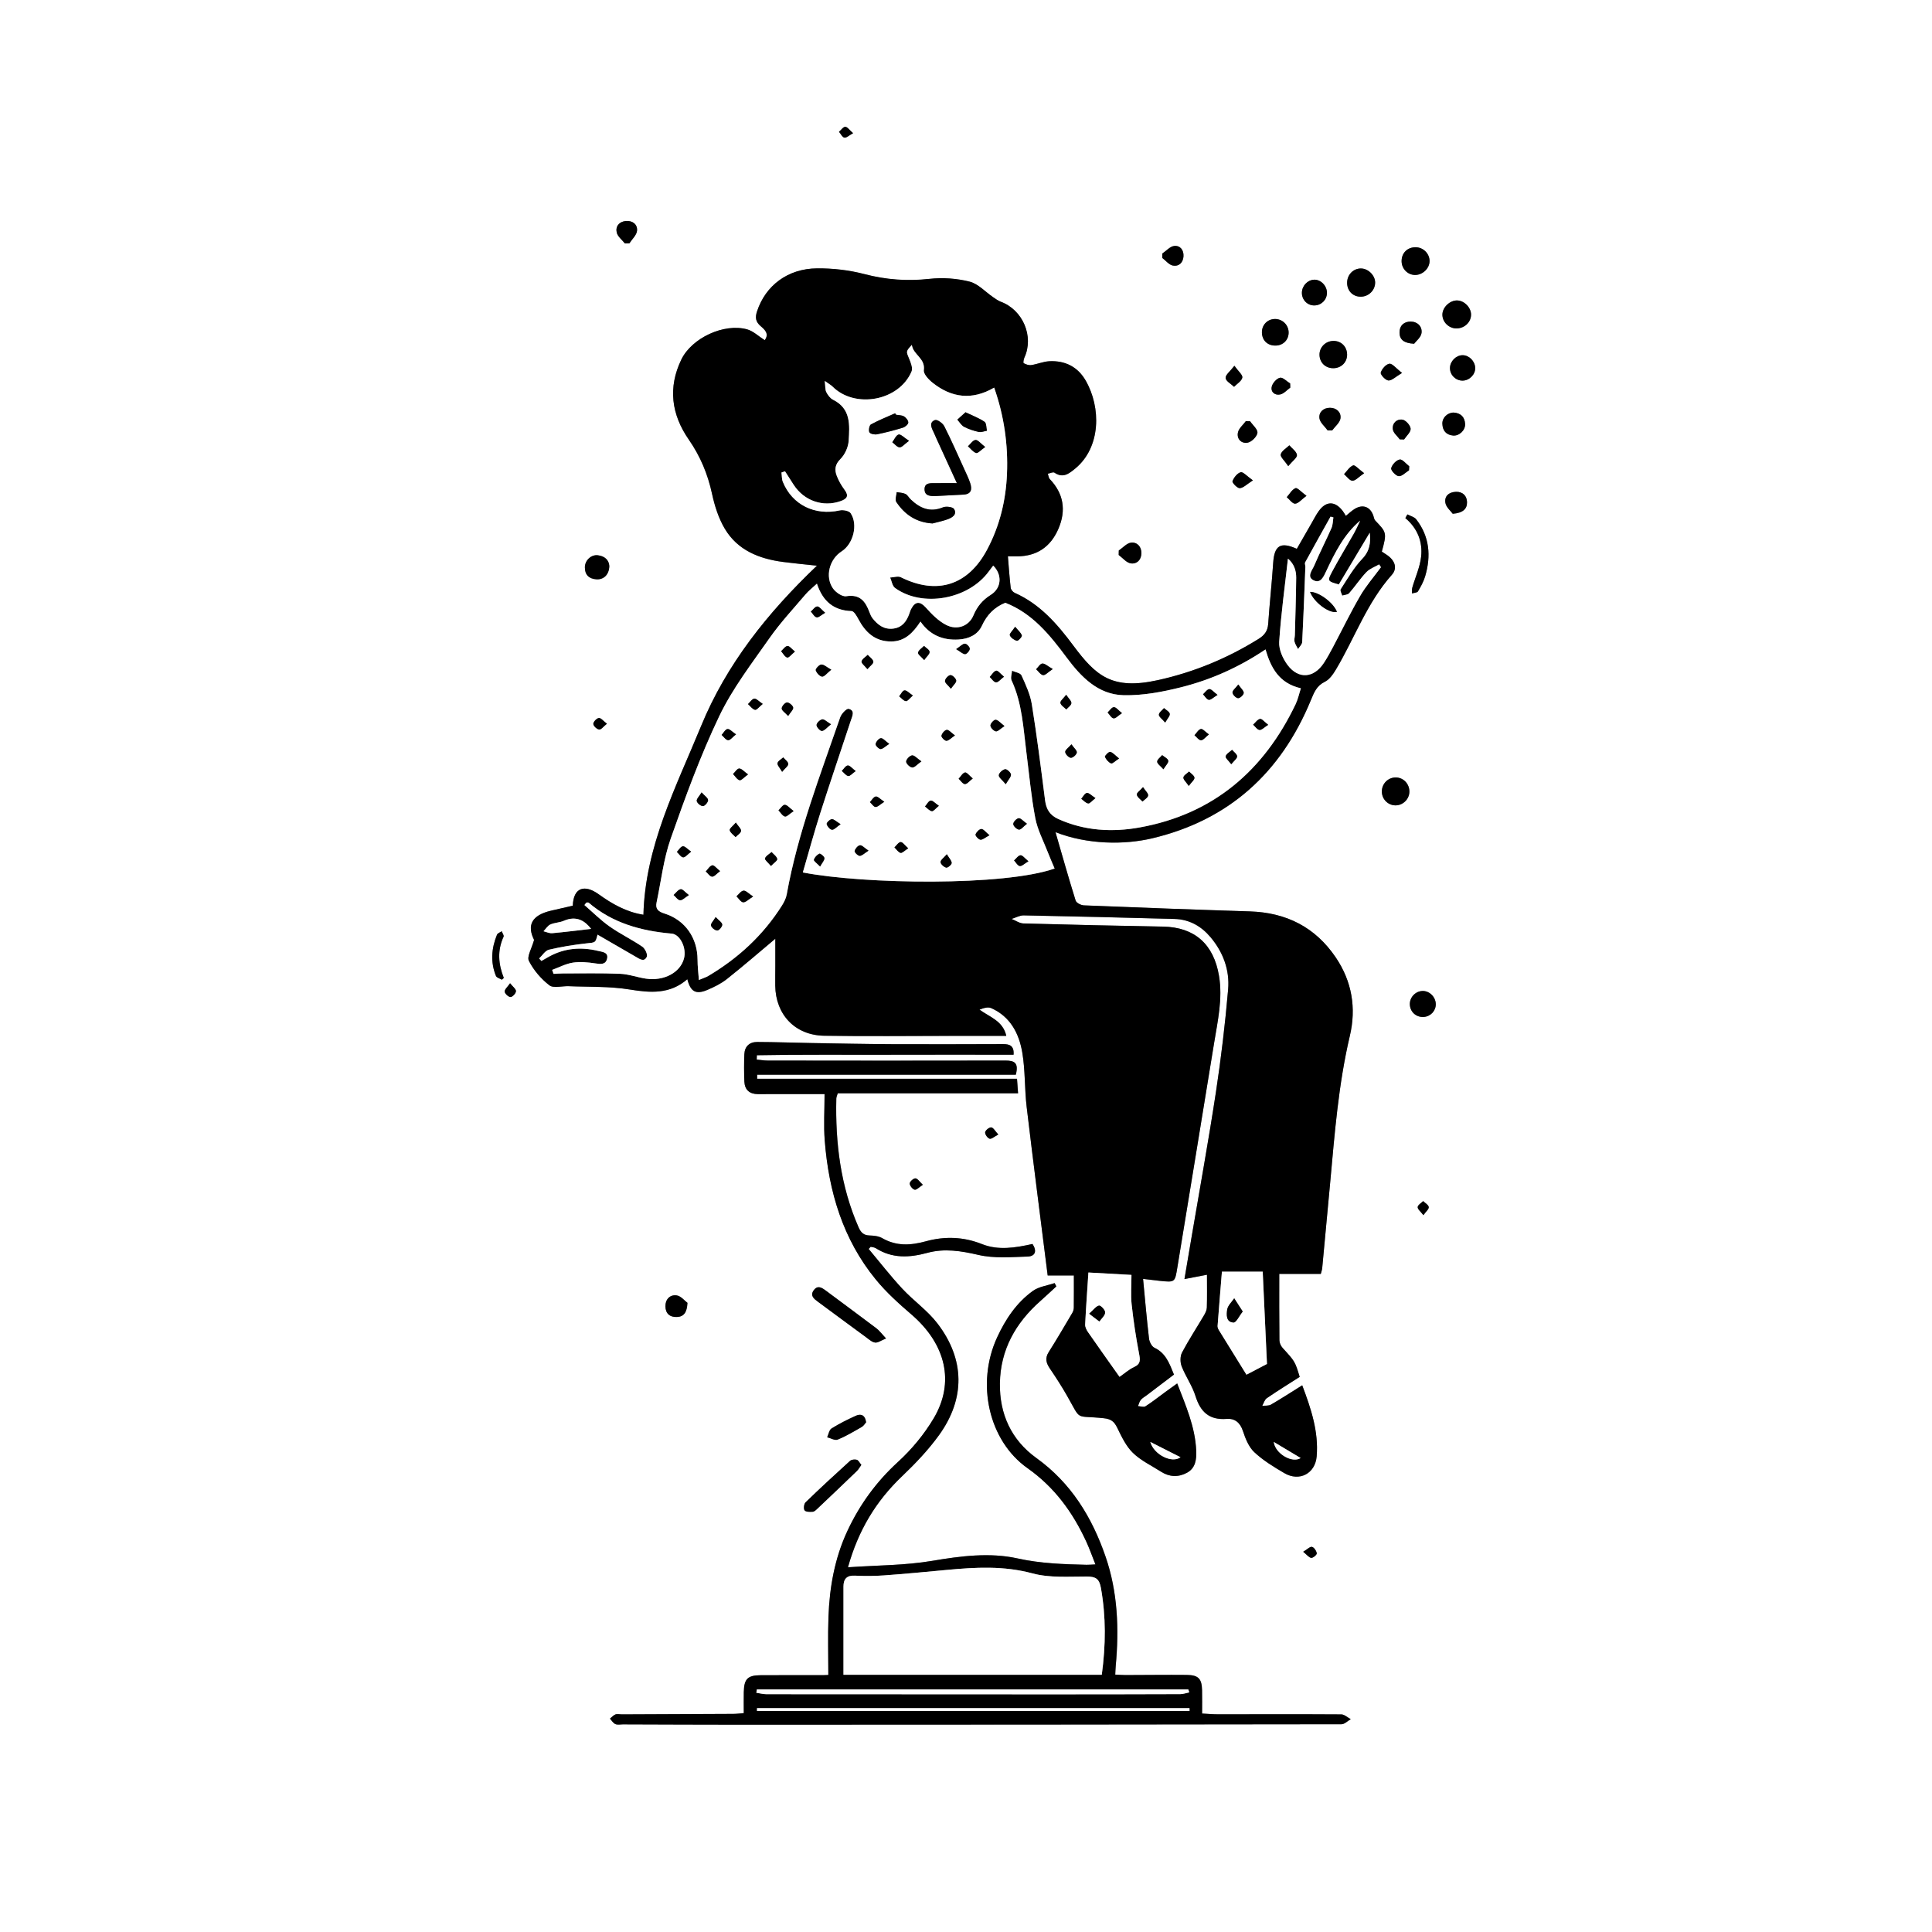 <?xml version="1.0" encoding="UTF-8"?>
<svg id="Layer_2" data-name="Layer 2" xmlns="http://www.w3.org/2000/svg" viewBox="0 0 1024 1024">
  <rect x="0" y="0" width="1024" height="1024" fill="#808080" stroke="none"/>
  <defs>
    <style>
      .cls-1, .cls-2 {
        stroke-width: 0px;
      }

      .cls-2 {
        fill: #fff;
      }
    </style>
  </defs>
  <g id="Layer_1-2" data-name="Layer 1">
    <g>
      <path class="cls-2" d="M1024,1024H0V0c341.33,0,682.67,0,1024,0v1024ZM559.45,441.11c17.1,6.67,36.62,6.71,51.25,3.24,40.74-9.67,68.27-34.85,84.07-73.21,1.68-4.08,3.01-7.61,7.4-9.75,2.47-1.2,4.42-4.05,5.92-6.56,9.93-16.66,16.4-35.32,29.6-50.13,3.19-3.58,1.53-7.79-2.7-10.59-.9-.6-1.8-1.19-2.61-1.72,2.69-9.89,2.61-10.12-3.49-16.46-.6-.63-.71-1.73-1.02-2.63-1.65-4.7-5.59-6.17-9.88-3.52-1.64,1.01-3.04,2.38-4.67,3.68-.63-1-1.1-1.89-1.71-2.67-4.06-5.26-8.73-5.27-12.62.07-1.46,2.01-2.58,4.27-3.83,6.43-2.63,4.56-5.24,9.12-7.83,13.63-8.73-3.91-11.92-1.73-12.53,7.46-.72,10.8-1.91,21.56-2.65,32.35-.26,3.77-2.02,6.03-5.09,7.94-16.55,10.3-34.28,17.63-53.32,21.84-24.29,5.37-32.86-2.19-44.82-18.24-8.61-11.55-17.7-22.03-31.13-28.02-.95-.42-2-1.71-2.12-2.69-.64-5.51-1.01-11.04-1.48-16.65.92,0,2.91.01,4.9,0,10.45-.06,17.72-5.02,21.84-14.52,4.33-10,2.69-18.89-4.51-26.4-.65-.67-.72-1.9-1.06-2.87,1.18-.23,2.79-1.06,3.49-.58,4.6,3.16,7.85.47,11.11-2.24,13.53-11.21,13.7-32.27,5.45-46.58-4.2-7.29-10.9-10.63-19.21-10.23-3.24.16-6.39,1.55-9.64,2.04-1.29.19-2.83-.35-4-1.01-.34-.19-.03-2.07.39-2.98,5.14-11.2-.8-25.23-12.52-29.58-1.46-.54-2.78-1.54-4.09-2.43-4.15-2.82-7.91-7.08-12.46-8.23-6.78-1.71-14.23-2.23-21.19-1.47-11.79,1.3-23.05.49-34.54-2.52-8.1-2.12-16.73-3.11-25.12-3.04-15.62.13-27.33,9.21-31.8,22.79-1.09,3.31-.76,5.51,1.95,7.85,2.05,1.77,4.68,4.01,2.13,7.43-3.24-2.05-6.03-4.82-9.34-5.74-12.21-3.39-29.33,4.52-34.87,16.01-7.16,14.84-5.28,29.09,3.98,42.45,6.06,8.74,10.03,18.21,12.29,28.65,1.38,6.39,3.45,12.95,6.75,18.52,6.81,11.47,18.24,15.99,30.96,17.65,5.82.76,11.66,1.3,17.91,1.98-26.17,24.93-48,52.31-61.4,84.96-13.22,32.22-29.66,63.76-30.57,100.05-8.94-1.38-16.55-5.68-23.73-10.86-7.36-5.3-13.36-3.75-13.72,6.06-3.85.88-7.74,1.75-11.62,2.67-10.22,2.42-12.75,7.71-8.89,15.47-1.26,4.6-3.91,8.83-2.74,11.12,2.51,4.94,6.46,9.56,10.87,12.94,2.22,1.7,6.73.32,10.21.46,10.76.46,21.68.01,32.24,1.74,11.14,1.82,21.45,2.58,30.65-5.44,1.68,6.63,4.53,8.24,10.57,5.69,3.65-1.54,7.35-3.36,10.43-5.81,8.77-6.96,17.23-14.3,25.63-21.33,0,4.41,0,9.39,0,14.36,0,3.5-.09,7-.04,10.5.22,15.34,10.45,26.29,25.92,26.55,22.82.38,45.66.08,68.49.07,9.29,0,18.58,0,28.05,0-1.75-7.92-8.59-9.85-14.2-13.89,2.2-.91,4.54-1.56,6.26-.8,10.11,4.5,14.71,13.45,16.42,23.53,1.6,9.47,1.18,19.26,2.32,28.83,3.53,29.71,7.38,59.39,11.14,89.32h13.88c0,5.77.04,11.39-.03,17.02-.01.93-.29,1.97-.77,2.78-4.12,6.98-8.21,13.99-12.55,20.84-2.04,3.22-1.34,5.78.61,8.65,3.17,4.68,6.25,9.44,9.06,14.35,7.95,13.91,3.75,10.36,19.49,12.02,3.98.42,5.58,1.79,7.19,5.09,2.29,4.7,4.66,9.74,8.31,13.29,4.22,4.09,9.84,6.74,14.89,9.97,4.45,2.85,9.2,3.02,13.73.57,4.59-2.48,5.11-7.07,4.91-11.74-.53-12.51-5.48-23.73-10.07-35.61-2.35,1.69-4.35,3.11-6.32,4.56-3.49,2.56-6.89,5.27-10.53,7.59-.91.58-2.6-.05-3.93-.13.47-1.11.74-2.39,1.47-3.28.82-1,2.07-1.66,3.13-2.46,4.86-3.68,9.71-7.36,14.46-10.97-2.43-6.03-4.41-11.43-10.35-14.22-1.44-.68-2.67-3.11-2.87-4.86-1.21-10.3-2.09-20.64-3.15-31.64,3.91.46,6.34.77,8.78,1.03,8.23.86,8.1.83,9.42-7.27,6.45-39.56,13.04-79.1,19.43-118.67,1.9-11.79,4.65-23.48,2.62-35.66-2.8-16.81-12.89-25.86-29.72-26.15-24.66-.43-49.32-.98-73.97-1.67-2.1-.06-4.17-1.56-6.25-2.39,2.14-.66,4.3-1.92,6.43-1.88,26.66.51,53.31,1.16,79.96,1.89,7.77.21,14.08,3.77,19.02,9.62,6.74,7.98,10.24,17.48,9.36,27.71-1.57,18.21-3.72,36.4-6.47,54.46-3.93,25.81-8.62,51.5-12.98,77.24-1.21,7.14-2.42,14.28-3.7,21.84,4.37-.84,8.05-1.55,11.94-2.3,0,6.11.1,11.75-.07,17.39-.04,1.4-.77,2.88-1.51,4.13-3.88,6.59-8.1,12.99-11.65,19.74-1.03,1.96-1.02,5.16-.19,7.29,2.11,5.4,5.62,10.3,7.34,15.79,2.64,8.45,7.35,12.77,16.53,12.07,4.26-.33,7.12,1.92,8.6,6.42,1.32,4.02,3.08,8.47,6.04,11.23,4.68,4.38,10.35,7.83,15.93,11.1,7.95,4.64,16.37.26,17.12-8.92,1.07-13.03-2.92-25.1-7.66-37.63-5.83,3.64-11.1,7.07-16.54,10.22-1.26.73-3.1.48-4.67.68.79-1.39,1.25-3.27,2.44-4.08,5.73-3.94,11.66-7.59,17.43-11.28-2.49-8.26-2.54-8.22-9.05-15.35-.93-1.02-1.68-2.64-1.7-4-.13-11.73-.08-23.45-.08-35.24h22.01c.17-.69.65-1.94.77-3.22,1.43-14.99,2.82-29.98,4.19-44.97,2.38-26.15,4.4-52.32,10.45-78.01,3.45-14.66,1.13-28.79-7.45-41.5-10.9-16.13-26.29-23.82-45.61-24.43-29.31-.92-58.61-2.02-87.91-3.2-1.54-.06-3.99-1.31-4.37-2.52-3.78-12.11-7.22-24.33-10.67-36.22ZM394.21,907.99c-1.95.14-3.74.38-5.54.39-19.66.11-39.32.18-58.98.26-1.16,0-2.44-.34-3.46.03-1.09.4-1.94,1.45-2.9,2.22.93.99,1.7,2.36,2.84,2.88,1.11.51,2.62.16,3.95.16,21,.06,41.99.17,62.99.17,105.98-.02,211.95-.06,317.93-.24,1.64,0,3.27-1.75,4.91-2.69-1.67-.88-3.34-2.51-5.02-2.52-21.83-.14-43.65-.05-65.48-.05-2.63,0-5.26-.25-8.29-.41,0-4.37.07-8.35-.02-12.32-.13-6.14-1.93-8.08-8.13-8.14-10.83-.11-21.66.05-32.49.07-1.74,0-3.49-.16-5.4-.25.11-1.92.14-3.24.26-4.55,1.8-19.69,1.1-39.19-5.41-58.06-7.2-20.85-18.25-38.93-36.65-52.18-13.27-9.55-19.58-23.32-19.33-39.66.28-17.7,8.27-31.87,21.32-43.44,2.9-2.58,5.73-5.24,8.59-7.86-.3-.59-.6-1.17-.9-1.76-3.88,1.33-8.34,1.86-11.53,4.15-8.68,6.25-14.52,15-18.97,24.67-11.21,24.37-4.54,54.7,16.15,69.29,14.27,10.07,23.94,23.34,31.09,38.84,1.76,3.81,3.15,7.8,4.89,12.15-2.13.1-3.45.24-4.76.21-12.25-.31-24.25-.66-36.54-3.38-14.62-3.24-29.97-1.3-45.11,1.27-14.41,2.45-29.25,2.35-44.76,3.43,5.52-19.77,14.96-35.17,28.66-48.24,7.06-6.74,13.92-13.93,19.62-21.82,13.96-19.34,13.72-40.11-.79-59.1-5.28-6.91-12.76-12.1-18.74-18.54-6.24-6.72-11.87-13.99-17.77-21.02.35-.38.71-.77,1.06-1.15.91.24,1.95.26,2.71.74,8.71,5.56,17.81,5.07,27.37,2.47,9.01-2.44,17.83-1.04,27,1.09,8.32,1.93,17.36,1.14,26.07.88,4.2-.13,5.05-3.03,2.62-6.67-9.04,2.02-18.15,3.5-26.73.08-9.96-3.96-19.83-4.23-29.82-1.49-8.04,2.2-15.59,2.66-23.11-1.68-1.91-1.1-4.48-1.34-6.77-1.42-3.12-.1-4.56-1.62-5.76-4.34-9.56-21.8-12.35-44.75-11.79-68.28.02-.75.4-1.49.76-2.73h95.57c-.19-2.67-.34-4.75-.56-7.7h-137.73c0-.72,0-1.43,0-2.15h137.1c1.63-6.32-.76-7.52-5.49-7.5-41.99.11-83.97.04-125.96,0-1.96,0-3.93-.34-5.89-.52l.09-2.31c22.5-.43,45.01-.19,67.52-.26,22.88-.08,45.76-.02,68.54-.02.34-4.78-2.1-5.63-5.58-5.62-19.66.07-39.31.14-58.97.04-14.13-.07-28.27-.36-42.4-.6-9.65-.16-19.29-.53-28.94-.56-4.05-.01-6.63,2.33-6.8,6.49-.2,4.82-.18,9.66.01,14.48.18,4.38,2.73,6.62,7.11,6.66,3.5.03,7-.03,10.5-.03,8.08,0,16.16,0,24.89,0,0,8.7-.52,16.69.09,24.58,2.11,27.08,9.6,52.39,27.1,73.75,5.55,6.77,12.18,12.75,18.84,18.48,18.21,15.64,23.19,35.96,11.77,55.13-5.03,8.44-11.58,16.37-18.84,23-11.55,10.55-20.4,22.74-26.91,36.74-6.69,14.38-9.42,29.77-9.98,45.5-.36,10.1-.07,20.23-.07,30.7-.11,0-1.24.11-2.37.11-11.16.02-22.33-.02-33.49.04-6.92.04-8.8,1.95-8.94,8.96-.07,3.49-.01,6.99-.01,11.12ZM469.61,709.41c-2.43-2.59-3.57-4.2-5.07-5.34-8.88-6.72-17.86-13.31-26.79-19.97-2.12-1.58-4.33-3.09-6.43-.26-2.13,2.87.1,4.57,2.16,6.09,8.55,6.34,17.1,12.66,25.69,18.94,1.47,1.07,3.02,2.52,4.67,2.72,1.48.18,3.15-1.11,5.77-2.17ZM456.53,776.42c-.97-1.14-1.56-2.46-2.44-2.7-1.07-.3-2.78-.11-3.55.59-7.97,7.21-15.86,14.51-23.59,21.99-.85.82-1.14,3.44-.48,4.25.71.87,2.85.83,4.33.72.85-.06,1.73-.96,2.44-1.63,6.99-6.62,13.97-13.26,20.91-19.95.89-.86,1.5-2.03,2.38-3.25ZM779.69,166.82c.03-3.75-3.48-7.42-7.26-7.57-3.9-.16-7.9,3.6-7.93,7.47-.04,3.89,3.3,7.26,7.27,7.35,4.3.1,7.88-3.18,7.92-7.25ZM721.31,142.3c-4.19.02-7.43,3.49-7.31,7.83.12,4.21,3.18,7.19,7.32,7.13,4.21-.06,7.63-3.55,7.53-7.67-.09-3.74-3.78-7.3-7.54-7.28ZM757.7,138.41c.03-3.96-3.3-7.31-7.32-7.36-4.45-.06-7.58,3.07-7.5,7.5.07,4.05,3.4,7.3,7.36,7.19,3.93-.11,7.43-3.54,7.46-7.33ZM739.49,426.86c3.94.11,7.38-3.13,7.51-7.06.14-4.28-3.15-7.76-7.31-7.73-4,.03-7.21,3.25-7.28,7.31-.07,4.04,3.08,7.37,7.08,7.48ZM713.99,187.85c-.08-4.15-3.13-7.18-7.22-7.15-4.24.02-7.6,3.47-7.4,7.61.19,4.1,3.37,6.98,7.55,6.85,4.11-.13,7.15-3.27,7.07-7.3ZM745.95,272.65c-.36.65-.72,1.31-1.08,1.96,6.45,5.4,9.23,12.55,8.36,20.45-.61,5.58-3.11,10.94-4.68,16.42-.27.96-.13,2.04-.17,3.06,1.09-.34,2.74-.35,3.18-1.09,1.52-2.53,2.99-5.21,3.82-8.02,3.18-10.74,2.34-21.02-4.73-30.15-1.01-1.3-3.1-1.77-4.69-2.62ZM683,176.11c-.08-4.02-3.42-7.16-7.46-7.03-3.87.13-6.78,3.24-6.7,7.16.09,4.27,3.08,7.06,7.4,6.92,3.97-.13,6.84-3.12,6.76-7.05ZM459.07,753.81c-.62-4.06-2.91-4.59-5.56-3.39-4.37,1.99-8.71,4.14-12.77,6.69-1.25.78-1.57,3.07-2.31,4.66,1.87.47,4.11,1.83,5.55,1.24,4.43-1.82,8.6-4.31,12.77-6.7,1.04-.6,1.72-1.82,2.33-2.51ZM760.99,532.12c-.11-3.8-3.41-7.01-7.09-6.88-3.79.14-6.87,3.5-6.65,7.28.22,3.92,3.39,6.72,7.33,6.48,3.68-.23,6.51-3.27,6.41-6.88ZM696.57,161.89c3.71-.01,6.67-2.89,6.74-6.56.08-3.8-3.23-7.23-6.83-7.08-3.5.14-6.44,3.31-6.45,6.95-.01,3.73,2.89,6.7,6.54,6.69ZM781.89,195.05c-.08-3.61-3.21-6.79-6.68-6.79-3.48,0-6.67,3.23-6.7,6.78-.03,3.67,2.99,6.7,6.66,6.69,3.6,0,6.79-3.19,6.72-6.69ZM322.95,300.07c-.18-3.2-2.41-5.35-6.15-5.77-3.54-.4-6.79,2.74-6.81,6.38-.02,4.02,2.21,6.1,6.1,6.36,3.86.25,6.72-2.43,6.85-6.97ZM770.58,218.68c-3.25-.06-6.18,2.62-6.1,5.87.09,3.6,1.94,5.94,5.66,6.3,3.28.31,6.6-2.82,6.4-6.15-.21-3.61-2.24-5.73-5.96-6.01ZM749.5,182.19c1.03-1.39,3.61-3.37,3.93-5.66.48-3.41-2.07-6.05-5.7-6.09-3.54-.04-5.98,2.07-5.95,5.86.03,3.76,2.33,5.59,7.71,5.89ZM364.37,690.53c-1.44-1.05-3.45-3.65-5.78-3.96-3.44-.45-5.96,2.02-5.9,5.83.06,3.8,2.33,5.79,6.12,5.62,3.58-.16,5.3-2.32,5.56-7.5ZM769.99,272.31c5.44-.42,7.65-2.6,7.56-6.16-.07-3.31-2.23-5.56-5.8-5.47-3.7.09-6.32,2.25-5.65,5.91.42,2.32,2.85,4.28,3.89,5.73ZM703.68,228.12c.8,0,1.6,0,2.4,0,1.55-2.12,4.1-4.1,4.4-6.39.42-3.19-2.04-5.59-5.57-5.59-3.53,0-6,2.34-5.58,5.56.3,2.29,2.82,4.29,4.35,6.42ZM592.98,291.78c-.02.79-.04,1.58-.05,2.38,2.1,1.55,4.05,4.05,6.35,4.43,3.18.52,5.62-1.74,5.68-5.32.06-3.55-2.26-5.99-5.43-5.65-2.3.24-4.37,2.7-6.55,4.17ZM331.23,129.04c.79-.02,1.58-.05,2.37-.07,1.43-2.21,3.83-4.34,4.05-6.67.31-3.33-2.34-5.44-5.86-5.16-3.57.28-5.65,2.8-4.91,6.09.48,2.16,2.84,3.89,4.36,5.82ZM266,519.26c.34-.31.69-.61,1.03-.92-2.92-7.33-3.49-14.59-.13-21.86.31-.67-.62-1.92-.98-2.9-.86.61-2.18,1.02-2.51,1.85-2.94,7.19-3.52,14.54-.54,21.85.38.93,2.06,1.34,3.13,1.98ZM662.57,223.27c-.75-.02-1.49-.04-2.24-.06-1.46,1.98-3.72,3.79-4.19,5.99-.76,3.52,1.91,6.05,5.15,5.42,2.09-.41,4.9-3.18,5.17-5.19.25-1.85-2.48-4.09-3.89-6.16ZM616.07,134.36c-.02.78-.03,1.56-.05,2.34,1.86,1.42,3.57,3.65,5.63,4.06,3.16.62,5.42-1.54,5.63-4.88.21-3.33-1.76-5.88-4.95-5.5-2.21.26-4.18,2.58-6.25,3.99ZM741.91,232.87c.76.02,1.52.04,2.28.06,1.26-1.91,3.59-3.89,3.47-5.7-.12-1.77-2.57-4.5-4.32-4.79-3.06-.5-5.55,1.91-5.1,5.15.27,1.9,2.39,3.53,3.67,5.29ZM654.26,193.87c-2.27,2.96-4.78,4.81-4.66,6.48.11,1.65,2.88,3.12,4.48,4.67,1.56-1.61,4-3.04,4.38-4.89.28-1.38-2.1-3.31-4.2-6.26ZM683.87,205.45c-.02-.74-.04-1.47-.06-2.21-1.82-1.11-3.89-3.37-5.38-3.04-1.78.4-3.93,2.81-4.37,4.71-.68,2.92,1.74,4.78,4.53,4.14,1.93-.44,3.53-2.36,5.28-3.61ZM682.8,247.05c2.27-2.75,4.79-4.5,4.61-5.9-.23-1.85-2.59-3.43-4.03-5.12-1.62,1.57-4.07,2.93-4.56,4.79-.34,1.31,2.01,3.32,3.98,6.23ZM746.81,249.28c.04-.71.08-1.42.12-2.13-1.7-1.3-3.63-3.85-5.05-3.59-1.82.33-4.05,2.71-4.52,4.61-.28,1.1,2.44,4.07,3.98,4.21,1.72.15,3.64-1.96,5.47-3.09ZM743.11,197.66c-3.22-2.47-5.16-5.08-6.71-4.87-1.8.25-4.01,2.76-4.57,4.71-.29,1.02,2.52,4.07,4.05,4.16,1.83.11,3.79-1.96,7.23-4ZM664.07,254.61c-3.2-2.24-5.23-4.66-6.48-4.31-1.83.52-3.63,2.82-4.35,4.77-.27.74,2.55,3.74,3.85,3.67,1.9-.11,3.69-2.05,6.98-4.13ZM723.03,250.8c-2.87-2.12-4.91-4.51-5.85-4.14-1.92.76-3.24,3.01-4.81,4.65,1.48,1.25,2.96,3.47,4.45,3.49,1.64.02,3.3-2,6.21-4ZM692.46,262.79c-2.73-1.99-4.82-4.44-5.81-4.05-1.88.73-3.12,3.09-4.63,4.76,1.48,1.24,3.03,3.54,4.44,3.46,1.72-.1,3.33-2.19,6.01-4.17ZM270.35,521.14c-1.34,1.95-2.96,3.28-2.86,4.45.1,1.11,2.03,2.88,3.12,2.85,1.05-.02,2.83-1.96,2.85-3.09.02-1.17-1.67-2.38-3.12-4.21ZM321.69,383.58c-1.9-1.43-3.21-3.16-4.29-3.03-1.16.14-2.95,2.05-2.92,3.14.03,1.09,1.91,2.84,3.12,2.96,1.05.11,2.3-1.64,4.1-3.08ZM529.12,601.32c-1.66-1.79-2.6-3.65-3.73-3.78-1.05-.12-3.08,1.51-3.24,2.58-.16,1.07,1.27,3.11,2.37,3.42,1.03.29,2.53-1.14,4.6-2.22ZM754.42,644.06c1.36-1.92,2.98-3.21,2.85-4.28-.14-1.16-1.91-2.13-2.97-3.18-1.04,1.06-2.83,2.07-2.9,3.18-.07,1.13,1.58,2.36,3.02,4.27ZM452.16,70.59c-1.89-1.64-2.99-3.34-4.14-3.38-1.08-.03-2.22,1.69-3.33,2.64.94,1.09,1.75,2.89,2.85,3.08,1.11.2,2.5-1.19,4.62-2.35ZM690.73,822.46c1.96,1.58,3.04,3.09,4.28,3.23.94.1,3.01-1.67,2.91-2.38-.18-1.31-1.41-3.15-2.53-3.44-1.01-.25-2.48,1.29-4.65,2.58ZM489.13,627.97c-1.73-1.61-2.78-3.35-3.93-3.42-1.02-.06-3,1.71-3.02,2.71-.03,1.15,1.46,3.05,2.6,3.3,1,.23,2.41-1.35,4.35-2.59Z"/>
      <path class="cls-1" d="M559.45,441.11c3.45,11.89,6.88,24.11,10.67,36.22.38,1.21,2.83,2.46,4.37,2.52,29.3,1.18,58.6,2.29,87.91,3.2,19.32.6,34.71,8.3,45.61,24.43,8.59,12.71,10.91,26.84,7.45,41.5-6.05,25.7-8.06,51.86-10.45,78.01-1.37,14.99-2.76,29.98-4.19,44.97-.12,1.28-.6,2.53-.77,3.22h-22.01c0,11.79-.06,23.52.08,35.24.02,1.35.77,2.98,1.7,4,6.51,7.13,6.55,7.09,9.05,15.35-5.77,3.7-11.7,7.34-17.43,11.28-1.19.82-1.65,2.69-2.44,4.08,1.57-.2,3.41.06,4.67-.68,5.44-3.15,10.71-6.58,16.54-10.22,4.74,12.54,8.73,24.61,7.66,37.63-.75,9.18-9.18,13.56-17.12,8.92-5.59-3.27-11.25-6.72-15.93-11.1-2.96-2.77-4.72-7.22-6.04-11.23-1.48-4.51-4.34-6.75-8.6-6.42-9.18.7-13.88-3.61-16.53-12.07-1.72-5.49-5.23-10.39-7.34-15.79-.83-2.13-.84-5.33.19-7.29,3.56-6.75,7.78-13.15,11.65-19.74.74-1.25,1.46-2.73,1.51-4.13.17-5.63.07-11.28.07-17.39-3.9.75-7.57,1.46-11.94,2.3,1.28-7.55,2.49-14.7,3.7-21.84,4.36-25.74,9.05-51.43,12.98-77.24,2.75-18.07,4.9-36.26,6.47-54.46.88-10.23-2.63-19.73-9.36-27.71-4.94-5.85-11.25-9.41-19.02-9.62-26.65-.73-53.31-1.38-79.96-1.89-2.13-.04-4.28,1.22-6.43,1.88,2.08.83,4.15,2.33,6.25,2.39,24.65.69,49.31,1.24,73.97,1.67,16.84.3,26.92,9.34,29.72,26.15,2.03,12.18-.72,23.88-2.62,35.66-6.39,39.57-12.98,79.11-19.43,118.67-1.32,8.1-1.19,8.13-9.42,7.27-2.44-.25-4.87-.57-8.78-1.03,1.06,11,1.94,21.34,3.15,31.64.21,1.76,1.44,4.19,2.87,4.86,5.94,2.79,7.92,8.19,10.35,14.22-4.75,3.6-9.61,7.28-14.46,10.97-1.06.8-2.3,1.46-3.13,2.46-.73.89-1,2.17-1.47,3.28,1.33.08,3.02.71,3.93.13,3.64-2.33,7.03-5.04,10.53-7.59,1.98-1.45,3.98-2.87,6.32-4.56,4.59,11.88,9.54,23.1,10.07,35.61.2,4.67-.32,9.26-4.91,11.74-4.54,2.45-9.28,2.28-13.73-.57-5.04-3.23-10.67-5.87-14.89-9.97-3.65-3.54-6.02-8.59-8.31-13.29-1.61-3.3-3.2-4.66-7.19-5.09-15.74-1.67-11.54,1.89-19.49-12.02-2.8-4.91-5.89-9.67-9.06-14.35-1.95-2.88-2.65-5.43-.61-8.65,4.34-6.85,8.42-13.86,12.55-20.84.47-.8.76-1.84.77-2.78.07-5.62.03-11.25.03-17.02h-13.88c-3.76-29.92-7.61-59.6-11.14-89.32-1.14-9.57-.71-19.36-2.32-28.83-1.71-10.08-6.31-19.03-16.42-23.53-1.71-.76-4.05-.11-6.26.8,5.6,4.04,12.44,5.98,14.2,13.89-9.47,0-18.76,0-28.05,0-22.83,0-45.66.31-68.49-.07-15.47-.26-25.7-11.21-25.92-26.55-.05-3.5.03-7,.04-10.5,0-4.97,0-9.95,0-14.36-8.4,7.04-16.86,14.38-25.63,21.33-3.08,2.45-6.78,4.27-10.43,5.81-6.04,2.55-8.9.94-10.57-5.69-9.2,8.02-19.51,7.26-30.65,5.44-10.56-1.72-21.48-1.28-32.24-1.74-3.47-.15-7.99,1.23-10.21-.46-4.41-3.38-8.36-8-10.87-12.94-1.17-2.29,1.48-6.52,2.74-11.12-3.85-7.76-1.33-13.05,8.89-15.47,3.88-.92,7.76-1.78,11.62-2.67.36-9.81,6.36-11.36,13.72-6.06,7.18,5.17,14.79,9.48,23.73,10.86.92-36.29,17.35-67.83,30.57-100.05,13.4-32.65,35.23-60.03,61.4-84.96-6.24-.68-12.09-1.23-17.91-1.98-12.72-1.66-24.16-6.18-30.96-17.65-3.31-5.57-5.37-12.14-6.75-18.52-2.26-10.44-6.23-19.91-12.29-28.65-9.26-13.36-11.14-27.61-3.98-42.45,5.55-11.49,22.66-19.4,34.87-16.01,3.3.92,6.1,3.69,9.34,5.74,2.55-3.42-.08-5.67-2.13-7.43-2.71-2.34-3.04-4.54-1.95-7.85,4.47-13.59,16.18-22.66,31.8-22.79,8.38-.07,17.02.92,25.12,3.04,11.49,3.01,22.75,3.82,34.54,2.52,6.96-.77,14.41-.24,21.19,1.47,4.55,1.15,8.32,5.4,12.46,8.23,1.31.89,2.62,1.89,4.09,2.43,11.72,4.35,17.67,18.38,12.52,29.58-.42.92-.73,2.79-.39,2.98,1.17.66,2.72,1.2,4,1.01,3.25-.48,6.4-1.88,9.64-2.04,8.31-.4,15.01,2.94,19.21,10.23,8.25,14.31,8.08,35.37-5.45,46.58-3.27,2.71-6.52,5.4-11.11,2.24-.7-.48-2.3.35-3.49.58.34.97.41,2.19,1.06,2.87,7.2,7.52,8.84,16.41,4.51,26.4-4.12,9.51-11.39,14.46-21.84,14.52-1.99.01-3.98,0-4.9,0,.47,5.61.84,11.15,1.48,16.65.12.99,1.17,2.27,2.12,2.69,13.43,5.98,22.52,16.46,31.13,28.02,11.96,16.04,20.54,23.61,44.82,18.24,19.04-4.21,36.77-11.54,53.32-21.84,3.07-1.91,4.83-4.17,5.09-7.94.74-10.79,1.93-21.56,2.65-32.35.61-9.19,3.8-11.37,12.53-7.46,2.58-4.5,5.2-9.07,7.83-13.63,1.25-2.16,2.37-4.42,3.83-6.43,3.88-5.35,8.56-5.33,12.62-.07.6.78,1.07,1.67,1.71,2.67,1.62-1.3,3.03-2.68,4.67-3.68,4.29-2.64,8.23-1.18,9.88,3.52.31.89.42,2,1.02,2.63,6.1,6.34,6.18,6.57,3.49,16.46.8.53,1.7,1.13,2.61,1.72,4.23,2.8,5.89,7.01,2.7,10.59-13.21,14.81-19.68,33.47-29.6,50.13-1.5,2.51-3.45,5.36-5.92,6.56-4.38,2.14-5.71,5.67-7.4,9.75-15.8,38.36-43.32,63.54-84.07,73.21-14.63,3.47-34.14,3.43-51.25-3.24ZM558.96,460.32c-1.27-3.03-2.48-5.74-3.55-8.51-2.33-6.02-5.48-11.9-6.67-18.15-2.19-11.42-3.22-23.06-4.69-34.61-1.66-13-2.21-26.2-7.88-38.41-.64-1.38.12-3.41.23-5.15,1.73.8,4.42,1.15,5.02,2.46,2.25,4.95,4.64,10.08,5.49,15.38,2.72,16.91,4.85,33.91,7.02,50.9.6,4.71,2.54,7.86,7.02,9.89,13.91,6.28,28.6,7.08,43.09,4.46,38.97-7.04,65.84-30.06,82.69-65.38,1.23-2.58,1.83-5.47,2.77-8.38-11.53-2.62-15.93-10.87-18.74-20.59-14.05,9.46-28.97,16.1-44.83,20.07-9.9,2.48-20.3,4.43-30.42,4.19-13.52-.32-22.57-9.75-30.18-19.99-8.91-11.99-18.17-23.43-32.49-29-5.84,2.41-9.72,6.38-12.4,12.19-2.18,4.74-6.93,6.95-12.32,7.28-8.39.5-15.27-2.35-20.24-9.51-3.97,6.02-8.29,10.49-15.44,10.55-8.56.07-13.76-4.81-17.52-11.91-.86-1.63-2.31-4.15-3.56-4.19-9.53-.32-15.29-5.25-18.37-14.54-2.28,2.13-4.38,3.75-6.06,5.73-6.46,7.61-13.32,14.95-19.03,23.1-9.43,13.46-19.65,26.72-26.68,41.43-10,20.93-17.99,42.89-25.7,64.81-3.82,10.85-5.11,22.58-7.51,33.92-.73,3.43.94,4.82,4.2,5.84,10.98,3.45,17.53,13.01,17.52,24.57,0,3.38.43,6.75.7,10.65,2.36-1,3.81-1.44,5.07-2.19,15.86-9.42,29.08-21.62,38.96-37.28,1.13-1.79,2.16-3.84,2.53-5.9,5.81-32.4,17.68-62.96,28.35-93.89.65-1.88,3.37-4.73,4.47-4.46,3.53.86,1.94,3.87,1.18,6.16-5.41,16.41-10.99,32.77-16.25,49.23-3.3,10.34-6.14,20.84-9.21,31.34,32.54,6.31,106.98,7.29,133.44-2.09ZM416.06,249.79c-.62.21-1.25.42-1.87.62.23,1.67.12,3.49.74,5,4.97,12.17,17.01,18.01,30.11,15.1,1.8-.4,4.97.2,5.81,1.46,4.05,6.06,1.38,16.33-4.77,20.26-6.46,4.13-8.92,13.32-4.63,19.57,1.45,2.12,4.93,4.53,7.06,4.19,7.38-1.19,10.26,2.84,12.37,8.6.4,1.08.87,2.2,1.58,3.09,2.8,3.56,6.16,6.1,11.06,5.46,4.56-.6,6.86-3.67,8.34-7.63.35-.93.61-1.91,1.07-2.79,2.23-4.24,4.79-4.09,7.88-.61,3.1,3.49,6.63,7.06,10.72,9.13,5.75,2.92,12,.6,14.35-4.99,2.02-4.81,4.81-8.21,9.26-11.01,5.76-3.63,6.1-10.7,1.27-15.46-.8,1.06-1.59,2.07-2.35,3.11-10.84,14.83-35.23,19.23-49.69,8.72-1.44-1.05-1.76-3.64-2.59-5.52,1.91-.09,4.17-.91,5.66-.17,19.13,9.54,35.63,4.36,45.72-14.6,6.68-12.56,9.97-26.09,10.55-40.2.64-15.56-1.56-30.78-6.79-45.68-11.71,6.82-22.56,5.41-32.64-2.59-2.1-1.67-4.92-4.68-4.65-6.69.87-6.37-5.61-8.03-6.35-13.36-3.21,3.53-3.02,3.44-1.39,7.32.88,2.1,2,4.97,1.25,6.75-6.6,15.62-29.98,19.93-41.93,7.97-.77-.77-1.78-1.3-4.08-2.94.36,2.91.16,4.64.83,5.92.81,1.57,2.08,3.29,3.59,4.04,9.53,4.73,8.79,13.48,8.26,21.74-.21,3.36-1.98,7.3-4.35,9.66-2.95,2.93-3.19,5.69-1.97,8.9.98,2.59,2.41,5.1,4.08,7.33,2.48,3.32,1.44,4.88-2.09,6.12-9.28,3.26-19.25-.13-24.81-8.64-1.56-2.39-3.08-4.8-4.62-7.2ZM731.93,300.63c-.32-.49-.63-.98-.95-1.48-2.28,1.33-4.99,2.25-6.75,4.09-3.31,3.47-5.97,7.56-9.14,11.18-.74.85-2.44.87-3.7,1.27-.31-1.14-1.26-2.69-.83-3.35,3.62-5.54,6.93-11.45,11.46-16.18,3.96-4.13,4.56-8.51,3.97-13.8-5.49,9.18-10.98,18.36-16.39,27.42-5.94-1.66-6.2-1.83-3.65-6.62,3.66-6.89,7.75-13.55,11.58-20.34,1.25-2.23,2.27-4.58,3.39-6.88-8.63,7.32-13.39,16.99-18,26.78-1.34,2.83-2.92,6.78-6.74,4.83-3.75-1.92-.64-5.36.38-7.77,2.84-6.73,6.21-13.23,9.15-19.91.75-1.7.7-3.75,1.02-5.64-.5-.14-1.01-.27-1.51-.41-4.5,8.07-9.03,16.13-13.46,24.24-.33.6.14,1.59.11,2.39-.52,13.3-1.01,26.6-1.69,39.89-.07,1.26-1.43,2.46-2.19,3.68-.65-1.29-1.52-2.53-1.87-3.9-.27-1.07.15-2.3.18-3.47.26-10.14.61-20.28.71-30.42.04-3.93-1.21-7.48-4.37-10.15-1.68,15.07-3.71,29.57-4.64,44.14-.26,4.01,1.91,8.86,4.44,12.23,5.8,7.73,13.94,7,19.25-1.11,1.73-2.64,3.25-5.42,4.73-8.21,4.83-9.09,9.31-18.38,14.48-27.27,3.14-5.39,7.32-10.18,11.03-15.24ZM292.66,514.06c.25.7.5,1.4.75,2.1,1.64-.08,3.28-.23,4.92-.23,10.11,0,20.23-.23,30.33.19,4.59.19,9.1,1.89,13.7,2.57,9.62,1.42,18.24-3.26,20.18-10.71,1.46-5.59-2.08-12.76-6.52-13.15-16.19-1.41-31.36-5.54-44.03-16.4-.24-.2-.8-.03-1.22-.03-.33.43-.66.86-1,1.29,4.41,3.81,8.56,7.99,13.3,11.33,5.55,3.91,11.75,6.9,17.38,10.72,1.44.98,2.93,4.11,2.37,5.35-1.36,3.02-3.84,1.18-5.85.02-6.74-3.9-13.48-7.8-20.26-11.72-1.12,4.49-1.16,4.1-5.85,4.61-6.69.73-13.37,1.81-19.91,3.37-1.98.47-3.46,3.02-5.18,4.62.4.44.79.88,1.19,1.32,1.35-.77,2.69-1.55,4.05-2.3,8.27-4.54,17.03-5.2,26.05-3.01,2.17.53,5.69.67,4.66,4.36-.85,3.02-3.43,2.67-6.17,2.26-3.91-.59-8.03-1-11.89-.41-3.77.58-7.34,2.5-10.99,3.84ZM593.38,729.75c2.76-1.91,5.04-4,7.71-5.21,3.65-1.65,3.25-3.89,2.62-7.16-1.64-8.6-2.96-17.29-3.91-26-.54-4.89-.1-9.9-.1-15.65-7.94-.44-15.47-.86-22.82-1.27-.63,9.69-1.29,18.61-1.72,27.54-.06,1.33.72,2.89,1.52,4.06,5.38,7.78,10.88,15.47,16.7,23.7ZM671.53,722.91c-.79-17.05-1.53-33.04-2.26-48.89h-21.62c-.83,10.19-1.6,19.44-2.29,28.7-.06.75.29,1.62.7,2.29,4.77,7.78,9.6,15.53,14.6,23.6,4.13-2.17,8.06-4.22,10.88-5.7ZM313.3,492.33c-3.05-4-7.55-7.3-14.5-4.27-2.23.97-4.91.95-7.12,1.95-1.44.66-2.42,2.35-3.6,3.58,1.54.36,3.12,1.15,4.62,1.02,7.11-.65,14.21-1.55,20.6-2.28ZM625.7,772.37c-5.41-2.74-10.28-5.21-16.01-8.11,1.95,6.83,11.49,11.49,16.01,8.11ZM689.37,772.78c-4.91-2.94-9.24-5.52-14.24-8.51.77,6.24,9.81,11.42,14.24,8.51Z"/>
      <path class="cls-1" d="M394.21,907.99c0-4.13-.06-7.63.01-11.12.14-7.01,2.02-8.92,8.94-8.96,11.16-.06,22.33-.02,33.49-.04,1.13,0,2.26-.11,2.37-.11,0-10.47-.29-20.59.07-30.7.56-15.74,3.29-31.12,9.98-45.5,6.51-14,15.36-26.19,26.91-36.74,7.26-6.63,13.81-14.56,18.84-23,11.42-19.17,6.44-39.49-11.77-55.13-6.67-5.72-13.3-11.71-18.84-18.48-17.5-21.36-24.99-46.68-27.1-73.75-.62-7.9-.09-15.88-.09-24.58-8.73,0-16.81,0-24.89,0-3.5,0-7,.06-10.5.03-4.38-.04-6.93-2.28-7.11-6.66-.2-4.82-.21-9.66-.01-14.48.17-4.16,2.75-6.5,6.8-6.49,9.65.03,19.29.4,28.94.56,14.13.24,28.27.53,42.4.6,19.66.09,39.31.02,58.97-.04,3.48-.01,5.92.84,5.58,5.62-22.78,0-45.66-.06-68.54.02-22.5.07-45.02-.17-67.52.26l-.09,2.31c1.96.18,3.93.52,5.89.52,41.99.05,83.97.11,125.96,0,4.73-.01,7.12,1.18,5.49,7.5h-137.1c0,.72,0,1.43,0,2.15h137.73c.21,2.95.37,5.02.56,7.7h-95.57c-.36,1.24-.74,1.98-.76,2.73-.56,23.53,2.23,46.48,11.79,68.28,1.2,2.73,2.64,4.24,5.76,4.34,2.29.08,4.86.32,6.77,1.42,7.52,4.34,15.07,3.88,23.11,1.68,9.99-2.74,19.87-2.47,29.82,1.49,8.58,3.42,17.69,1.94,26.73-.08,2.42,3.63,1.58,6.54-2.62,6.67-8.7.27-17.75,1.06-26.07-.88-9.17-2.13-17.99-3.54-27-1.09-9.56,2.59-18.65,3.09-27.37-2.47-.75-.48-1.8-.5-2.71-.74-.35.38-.71.77-1.06,1.15,5.9,7.03,11.53,14.3,17.77,21.02,5.98,6.44,13.46,11.62,18.74,18.54,14.51,18.99,14.74,39.76.79,59.1-5.69,7.89-12.55,15.08-19.62,21.82-13.7,13.07-23.14,28.46-28.66,48.24,15.5-1.08,30.35-.98,44.76-3.43,15.14-2.57,30.48-4.51,45.11-1.27,12.29,2.72,24.29,3.07,36.54,3.38,1.31.03,2.63-.11,4.76-.21-1.74-4.35-3.13-8.34-4.89-12.15-7.15-15.5-16.82-28.77-31.09-38.84-20.68-14.59-27.36-44.92-16.15-69.29,4.45-9.66,10.29-18.42,18.97-24.67,3.19-2.3,7.65-2.82,11.53-4.15.3.59.6,1.17.9,1.76-2.86,2.62-5.69,5.29-8.59,7.86-13.04,11.58-21.03,25.75-21.32,43.44-.26,16.34,6.06,30.11,19.33,39.66,18.4,13.24,29.45,31.32,36.65,52.18,6.51,18.87,7.22,38.37,5.41,58.06-.12,1.31-.15,2.64-.26,4.55,1.91.09,3.65.25,5.4.25,10.83-.02,21.66-.17,32.49-.07,6.21.06,8,2,8.13,8.14.09,3.97.02,7.95.02,12.32,3.03.16,5.66.41,8.29.41,21.83,0,43.66-.09,65.48.05,1.68.01,3.35,1.65,5.02,2.52-1.64.93-3.27,2.68-4.91,2.69-105.98.17-211.95.21-317.93.24-21,0-41.99-.11-62.99-.17-1.33,0-2.84.34-3.95-.16-1.15-.52-1.91-1.88-2.84-2.88.96-.77,1.81-1.82,2.9-2.22,1.02-.37,2.3-.02,3.46-.03,19.66-.08,39.32-.15,58.98-.26,1.8-.01,3.6-.25,5.54-.39ZM447.06,887.66h136.91c2.12-15.66,2.27-30.82-.47-46.05-.87-4.85-2.78-5.99-7.45-6-9.62-.02-19.68.79-28.77-1.67-15.26-4.12-30.24-3.28-45.48-1.85-11.06,1.04-22.12,2.1-33.19,2.9-5.14.37-10.33.39-15.48.14-4.37-.21-6.07,1.81-6.07,5.8-.02,15.44,0,30.88,0,46.73ZM630.34,896.99c-.17-.52-.35-1.03-.52-1.55h-228.66c-.09.59-.18,1.17-.28,1.76,1.81.26,3.61.75,5.42.76,50.29.05,100.57.07,150.86.07,22.81,0,45.62-.02,68.42-.11,1.59,0,3.17-.61,4.76-.93ZM630.47,906.86c0-.5-.01-1-.02-1.5h-229.21c0,.5,0,1,0,1.5h229.23Z"/>
      <path class="cls-1" d="M469.61,709.41c-2.62,1.06-4.28,2.35-5.77,2.17-1.65-.2-3.2-1.64-4.67-2.72-8.59-6.28-17.14-12.61-25.69-18.94-2.06-1.53-4.29-3.23-2.16-6.09,2.1-2.82,4.3-1.32,6.43.26,8.93,6.66,17.9,13.26,26.79,19.97,1.5,1.14,2.65,2.75,5.07,5.34Z"/>
      <path class="cls-1" d="M456.53,776.42c-.88,1.22-1.48,2.39-2.38,3.25-6.93,6.69-13.91,13.33-20.91,19.95-.71.68-1.59,1.57-2.44,1.63-1.48.11-3.62.15-4.33-.72-.66-.81-.37-3.43.48-4.25,7.72-7.48,15.62-14.77,23.59-21.99.77-.7,2.48-.89,3.55-.59.88.25,1.47,1.56,2.44,2.7Z"/>
      <path class="cls-1" d="M779.69,166.82c-.04,4.07-3.63,7.35-7.92,7.25-3.97-.09-7.31-3.47-7.27-7.35.04-3.86,4.03-7.62,7.93-7.47,3.78.15,7.3,3.81,7.26,7.57Z"/>
      <path class="cls-1" d="M721.31,142.3c3.76-.02,7.45,3.54,7.54,7.28.1,4.13-3.32,7.61-7.53,7.67-4.14.06-7.21-2.92-7.32-7.13-.12-4.34,3.12-7.81,7.31-7.83Z"/>
      <path class="cls-1" d="M757.7,138.41c-.03,3.78-3.53,7.22-7.46,7.33-3.97.11-7.29-3.14-7.36-7.19-.08-4.43,3.06-7.56,7.5-7.5,4.01.05,7.35,3.41,7.32,7.36Z"/>
      <path class="cls-1" d="M739.49,426.86c-4-.11-7.16-3.44-7.08-7.48.07-4.06,3.28-7.28,7.28-7.31,4.16-.03,7.45,3.45,7.31,7.73-.13,3.93-3.57,7.16-7.51,7.06Z"/>
      <path class="cls-1" d="M713.99,187.85c.08,4.03-2.96,7.17-7.07,7.3-4.18.14-7.36-2.74-7.55-6.85-.2-4.14,3.16-7.59,7.4-7.61,4.09-.02,7.14,3.01,7.22,7.15Z"/>
      <path class="cls-1" d="M745.95,272.65c1.59.85,3.68,1.32,4.69,2.62,7.07,9.13,7.9,19.41,4.73,30.15-.83,2.82-2.3,5.49-3.82,8.02-.44.73-2.08.75-3.18,1.09.05-1.02-.1-2.1.17-3.06,1.57-5.48,4.07-10.84,4.68-16.42.87-7.9-1.9-15.04-8.36-20.45.36-.65.72-1.31,1.08-1.96Z"/>
      <path class="cls-1" d="M683,176.11c.08,3.93-2.79,6.92-6.76,7.05-4.32.14-7.31-2.66-7.4-6.92-.08-3.92,2.83-7.03,6.7-7.16,4.05-.13,7.38,3.01,7.46,7.03Z"/>
      <path class="cls-1" d="M459.07,753.81c-.61.68-1.29,1.91-2.33,2.51-4.17,2.4-8.34,4.89-12.77,6.7-1.44.59-3.68-.77-5.55-1.24.74-1.6,1.06-3.88,2.31-4.66,4.06-2.54,8.4-4.69,12.77-6.69,2.65-1.21,4.95-.67,5.56,3.39Z"/>
      <path class="cls-1" d="M760.99,532.12c.1,3.62-2.73,6.66-6.41,6.88-3.94.24-7.11-2.56-7.33-6.48-.21-3.78,2.86-7.14,6.65-7.28,3.68-.13,6.98,3.07,7.09,6.88Z"/>
      <path class="cls-1" d="M696.57,161.89c-3.65.01-6.55-2.96-6.54-6.69.01-3.64,2.95-6.81,6.45-6.95,3.6-.15,6.91,3.28,6.83,7.08-.08,3.67-3.03,6.55-6.74,6.56Z"/>
      <path class="cls-1" d="M781.89,195.05c.07,3.5-3.12,6.68-6.72,6.69-3.67,0-6.69-3.02-6.66-6.69.03-3.55,3.22-6.78,6.7-6.78,3.47,0,6.6,3.18,6.68,6.79Z"/>
      <path class="cls-1" d="M322.95,300.07c-.14,4.55-2.99,7.23-6.85,6.97-3.89-.26-6.13-2.34-6.1-6.36.02-3.65,3.27-6.78,6.81-6.38,3.74.42,5.97,2.57,6.15,5.77Z"/>
      <path class="cls-1" d="M770.58,218.68c3.73.28,5.75,2.4,5.96,6.01.19,3.33-3.12,6.46-6.4,6.15-3.72-.35-5.57-2.69-5.66-6.3-.08-3.25,2.85-5.93,6.1-5.87Z"/>
      <path class="cls-1" d="M749.5,182.19c-5.39-.3-7.68-2.13-7.71-5.89-.03-3.79,2.41-5.9,5.95-5.86,3.63.04,6.17,2.68,5.7,6.09-.32,2.29-2.9,4.27-3.93,5.66Z"/>
      <path class="cls-1" d="M364.37,690.53c-.26,5.19-1.98,7.34-5.56,7.5-3.79.17-6.06-1.82-6.12-5.62-.06-3.81,2.46-6.29,5.9-5.83,2.32.31,4.34,2.91,5.78,3.96Z"/>
      <path class="cls-1" d="M769.99,272.31c-1.04-1.45-3.46-3.4-3.89-5.73-.67-3.66,1.95-5.82,5.65-5.91,3.57-.09,5.73,2.17,5.8,5.47.08,3.55-2.13,5.74-7.56,6.16Z"/>
      <path class="cls-1" d="M703.68,228.12c-1.53-2.13-4.05-4.13-4.35-6.42-.42-3.22,2.05-5.57,5.58-5.56,3.53,0,5.99,2.4,5.57,5.59-.3,2.28-2.85,4.27-4.4,6.39-.8,0-1.6,0-2.4,0Z"/>
      <path class="cls-1" d="M592.98,291.78c2.17-1.47,4.24-3.92,6.55-4.17,3.17-.34,5.5,2.1,5.43,5.65-.06,3.58-2.5,5.85-5.68,5.32-2.3-.38-4.25-2.88-6.35-4.43.02-.79.04-1.58.05-2.38Z"/>
      <path class="cls-1" d="M331.23,129.04c-1.52-1.92-3.88-3.66-4.36-5.82-.73-3.29,1.35-5.81,4.91-6.09,3.52-.28,6.18,1.83,5.86,5.16-.22,2.33-2.62,4.45-4.05,6.67-.79.02-1.58.05-2.37.07Z"/>
      <path class="cls-1" d="M266,519.26c-1.08-.65-2.75-1.05-3.13-1.98-2.98-7.31-2.4-14.66.54-21.85.34-.82,1.65-1.24,2.51-1.85.35.98,1.29,2.23.98,2.9-3.36,7.27-2.79,14.53.13,21.86-.34.31-.69.61-1.03.92Z"/>
      <path class="cls-1" d="M662.57,223.27c1.41,2.07,4.14,4.31,3.89,6.16-.27,2.01-3.07,4.78-5.17,5.19-3.24.63-5.91-1.9-5.15-5.42.47-2.19,2.73-4,4.19-5.99.75.02,1.49.04,2.24.06Z"/>
      <path class="cls-1" d="M616.07,134.36c2.08-1.4,4.04-3.73,6.25-3.99,3.2-.37,5.16,2.17,4.95,5.5-.21,3.34-2.47,5.5-5.63,4.88-2.06-.4-3.76-2.64-5.63-4.06.02-.78.03-1.56.05-2.34Z"/>
      <path class="cls-1" d="M741.91,232.87c-1.29-1.75-3.41-3.39-3.67-5.29-.45-3.24,2.04-5.64,5.1-5.15,1.76.29,4.2,3.02,4.32,4.79.12,1.82-2.21,3.8-3.47,5.7-.76-.02-1.52-.04-2.28-.06Z"/>
      <path class="cls-1" d="M654.26,193.87c2.1,2.95,4.48,4.88,4.2,6.26-.38,1.85-2.82,3.28-4.38,4.89-1.6-1.55-4.37-3.02-4.48-4.67-.11-1.67,2.39-3.53,4.66-6.48Z"/>
      <path class="cls-1" d="M683.87,205.45c-1.75,1.26-3.34,3.17-5.28,3.61-2.8.64-5.21-1.22-4.53-4.14.44-1.9,2.59-4.32,4.37-4.71,1.49-.33,3.57,1.93,5.38,3.04.02.74.04,1.47.06,2.21Z"/>
      <path class="cls-1" d="M682.8,247.05c-1.97-2.91-4.32-4.92-3.98-6.23.49-1.87,2.94-3.22,4.56-4.79,1.44,1.69,3.8,3.27,4.03,5.12.18,1.41-2.34,3.15-4.61,5.9Z"/>
      <path class="cls-1" d="M746.81,249.28c-1.83,1.13-3.75,3.24-5.47,3.09-1.54-.14-4.26-3.11-3.98-4.21.47-1.89,2.7-4.28,4.52-4.61,1.42-.26,3.35,2.29,5.05,3.59-.04.71-.08,1.42-.12,2.13Z"/>
      <path class="cls-1" d="M743.11,197.66c-3.44,2.04-5.4,4.11-7.23,4-1.53-.09-4.34-3.14-4.05-4.16.56-1.95,2.76-4.46,4.57-4.71,1.55-.21,3.49,2.39,6.71,4.87Z"/>
      <path class="cls-1" d="M664.07,254.61c-3.29,2.08-5.08,4.03-6.98,4.13-1.3.07-4.12-2.93-3.85-3.67.72-1.95,2.52-4.25,4.35-4.77,1.25-.35,3.28,2.06,6.48,4.31Z"/>
      <path class="cls-1" d="M723.03,250.8c-2.91,1.99-4.57,4.01-6.21,4-1.5-.02-2.97-2.24-4.45-3.49,1.57-1.64,2.9-3.89,4.81-4.65.94-.37,2.98,2.02,5.85,4.14Z"/>
      <path class="cls-1" d="M692.46,262.79c-2.68,1.98-4.28,4.07-6.01,4.17-1.41.08-2.95-2.22-4.44-3.46,1.51-1.68,2.75-4.03,4.63-4.76.99-.39,3.08,2.06,5.81,4.05Z"/>
      <path class="cls-1" d="M270.35,521.14c1.45,1.83,3.15,3.04,3.12,4.21-.02,1.13-1.81,3.07-2.85,3.09-1.09.03-3.02-1.74-3.12-2.85-.11-1.17,1.52-2.5,2.86-4.45Z"/>
      <path class="cls-1" d="M321.69,383.58c-1.8,1.44-3.05,3.19-4.1,3.08-1.21-.12-3.09-1.88-3.12-2.96-.03-1.1,1.76-3,2.92-3.14,1.08-.13,2.39,1.59,4.29,3.03Z"/>
      <path class="cls-1" d="M529.12,601.32c-2.07,1.08-3.58,2.51-4.6,2.22-1.1-.31-2.53-2.35-2.37-3.42.16-1.08,2.19-2.7,3.24-2.58,1.13.13,2.07,1.99,3.73,3.78Z"/>
      <path class="cls-1" d="M754.42,644.06c-1.45-1.92-3.09-3.15-3.02-4.27.07-1.12,1.86-2.13,2.9-3.18,1.06,1.05,2.83,2.01,2.97,3.18.13,1.08-1.48,2.36-2.85,4.28Z"/>
      <path class="cls-1" d="M452.16,70.59c-2.12,1.16-3.51,2.55-4.62,2.35-1.1-.19-1.91-1.99-2.85-3.08,1.11-.95,2.25-2.67,3.33-2.64,1.15.03,2.25,1.74,4.14,3.38Z"/>
      <path class="cls-1" d="M690.73,822.46c2.18-1.29,3.64-2.84,4.65-2.58,1.13.28,2.35,2.13,2.53,3.44.1.71-1.97,2.48-2.91,2.38-1.23-.14-2.31-1.65-4.28-3.23Z"/>
      <path class="cls-1" d="M489.13,627.97c-1.94,1.24-3.35,2.82-4.35,2.59-1.13-.26-2.62-2.15-2.6-3.3.02-1,2-2.77,3.02-2.71,1.15.07,2.2,1.81,3.93,3.42Z"/>
      <path class="cls-2" d="M558.96,460.32c-26.46,9.38-100.9,8.41-133.44,2.09,3.07-10.5,5.91-20.99,9.21-31.34,5.26-16.46,10.84-32.82,16.25-49.23.76-2.29,2.35-5.3-1.18-6.16-1.1-.27-3.82,2.58-4.47,4.46-10.66,30.92-22.53,61.49-28.35,93.89-.37,2.06-1.4,4.11-2.53,5.9-9.87,15.66-23.1,27.86-38.96,37.28-1.26.75-2.71,1.18-5.07,2.19-.27-3.9-.71-7.28-.7-10.65.01-11.56-6.55-21.12-17.52-24.57-3.26-1.02-4.93-2.41-4.2-5.84,2.4-11.34,3.69-23.08,7.51-33.92,7.71-21.92,15.7-43.88,25.7-64.81,7.03-14.71,17.25-27.96,26.68-41.43,5.71-8.15,12.57-15.49,19.03-23.1,1.68-1.98,3.78-3.6,6.06-5.73,3.08,9.29,8.84,14.22,18.37,14.54,1.25.04,2.7,2.56,3.56,4.19,3.76,7.1,8.96,11.99,17.52,11.91,7.16-.06,11.48-4.53,15.44-10.55,4.97,7.16,11.85,10.02,20.24,9.51,5.39-.32,10.13-2.54,12.32-7.28,2.68-5.81,6.56-9.78,12.4-12.19,14.32,5.57,23.58,17.01,32.49,29,7.61,10.24,16.65,19.67,30.18,19.99,10.12.24,20.52-1.71,30.42-4.19,15.86-3.97,30.77-10.61,44.83-20.07,2.82,9.72,7.21,17.97,18.74,20.59-.95,2.91-1.54,5.8-2.77,8.38-16.84,35.33-43.71,58.34-82.69,65.38-14.49,2.62-29.18,1.82-43.09-4.46-4.48-2.02-6.42-5.18-7.02-9.89-2.17-16.99-4.31-33.99-7.02-50.9-.85-5.3-3.24-10.43-5.49-15.38-.6-1.31-3.29-1.67-5.02-2.46-.11,1.73-.87,3.76-.23,5.15,5.67,12.21,6.21,25.41,7.88,38.41,1.48,11.55,2.51,23.19,4.69,34.61,1.2,6.25,4.35,12.13,6.67,18.15,1.07,2.77,2.28,5.48,3.55,8.51ZM399.17,475.18c-2.39-1.56-3.81-3.22-5.08-3.11-1.32.11-2.49,1.92-3.73,2.99,1.17,1.13,2.26,3.06,3.52,3.18,1.32.12,2.79-1.51,5.29-3.05ZM440.59,354.95c-2.49-1.38-3.96-2.83-5.31-2.73-1.11.08-3.14,2.34-2.91,3.04.45,1.41,2.09,3.24,3.37,3.35,1.18.11,2.54-1.81,4.85-3.66ZM488.36,403.54c-2.32-1.59-3.74-3.31-4.94-3.17-1.24.14-3.11,2.1-3.13,3.29-.02,1.1,1.98,3.03,3.21,3.13,1.22.1,2.59-1.63,4.87-3.24ZM557.99,354.6c-2.75-1.55-4.2-3.02-5.53-2.91-1.16.09-2.2,1.94-3.29,3.01,1.22,1.12,2.33,2.94,3.68,3.13,1.16.17,2.58-1.53,5.14-3.23ZM404.27,373.09c-2.05-1.35-3.36-2.9-4.49-2.78-1.2.13-2.22,1.85-3.32,2.87,1.23,1.08,2.33,2.73,3.73,3.04.88.19,2.21-1.62,4.09-3.13ZM672.17,384.17c-2.01-1.53-3.34-3.3-4.32-3.12-1.36.25-2.45,1.96-3.66,3.05,1.12.99,2.17,2.66,3.38,2.78,1.16.11,2.48-1.38,4.6-2.71ZM420.65,429.89c-2.14-1.61-3.4-3.28-4.71-3.32-1.08-.03-2.21,1.88-3.32,2.93,1.12,1.15,2.08,2.93,3.4,3.26.97.24,2.41-1.41,4.63-2.87ZM605.82,417.2c-1.54,1.76-3.45,3.04-3.29,3.97.22,1.35,1.94,2.45,3.01,3.66,1.07-1.06,2.86-2.04,2.99-3.2.13-1.13-1.43-2.47-2.72-4.43ZM396.48,410.46c-2.1-1.5-3.39-3.12-4.68-3.13-1.09,0-2.18,1.87-3.27,2.91,1.13,1.16,2.11,2.93,3.45,3.28.91.24,2.35-1.52,4.5-3.06ZM533.07,415.63c1.39-2.43,2.87-3.86,2.75-5.13-.11-1.1-2.24-2.99-3.11-2.8-1.35.29-3.23,1.98-3.32,3.19-.09,1.17,1.82,2.48,3.68,4.74ZM440.46,383.88c-2.25-1.33-3.63-2.81-4.68-2.6-1.23.24-2.99,1.96-2.99,3.03,0,1.11,1.94,3.18,2.86,3.1,1.37-.13,2.6-1.79,4.81-3.53ZM459.74,354.66c1.45-1.71,3.29-2.98,3.15-3.95-.2-1.33-1.91-2.42-2.98-3.62-1.16,1.14-2.94,2.14-3.26,3.48-.21.89,1.65,2.28,3.09,4.08ZM489.85,349.85c1.33-1.89,2.94-3.17,2.86-4.34-.07-1.11-1.9-2.11-2.96-3.15-1.13,1.17-2.88,2.21-3.16,3.55-.18.89,1.75,2.21,3.27,3.95ZM408.62,458.97c1.51-1.58,3.48-2.84,3.32-3.67-.27-1.37-1.93-2.47-3-3.69-1.22,1.1-3.01,2.01-3.46,3.36-.25.76,1.7,2.25,3.14,4ZM515.57,412.61c-1.8-1.48-3.2-3.39-4.1-3.18-1.32.31-2.27,2.15-3.38,3.34,1.1,1.01,2.18,2.76,3.32,2.82,1.14.05,2.36-1.61,4.15-2.97ZM640.75,389.26c-1.9-1.36-3.33-3.11-4.27-2.88-1.32.32-2.27,2.13-3.37,3.31,1.15.96,2.29,2.65,3.46,2.66,1.16.02,2.35-1.64,4.19-3.09ZM538.05,332.19c-1.38,2.1-3.15,3.73-2.83,4.52.54,1.32,2.29,2.54,3.77,2.92.64.17,2.79-2.08,2.6-2.79-.4-1.47-1.9-2.64-3.54-4.65ZM593.13,402.01c-2.08-1.65-3.26-3.15-4.72-3.5-.73-.18-2.98,2.18-2.78,2.62.63,1.42,1.88,2.9,3.26,3.49.7.3,2.19-1.28,4.24-2.6ZM544.31,436.61c-2.01-1.42-3.31-3.06-4.41-2.93-1.13.13-2.89,2.02-2.85,3.08.04,1.09,1.86,2.84,3.02,2.95,1.08.1,2.31-1.6,4.24-3.1ZM390.01,435.98c-1.55,1.84-3.42,3.16-3.24,4.04.29,1.37,1.99,2.45,3.09,3.65,1.03-1.08,2.77-2.08,2.9-3.26.13-1.12-1.42-2.43-2.75-4.43ZM532.12,358.68c-1.84-1.5-3.25-3.41-4.13-3.19-1.33.33-2.29,2.14-3.41,3.33,1.11,1.01,2.17,2.76,3.33,2.84,1.13.07,2.36-1.58,4.2-2.97ZM652.6,405.06c1.47-1.86,3.14-3.04,3.1-4.17-.04-1.17-1.72-2.3-2.68-3.44-1.21,1.11-2.99,2.04-3.4,3.4-.26.84,1.56,2.31,2.98,4.22ZM381.66,461.71c-1.82-1.44-3.21-3.28-4.13-3.08-1.33.3-2.32,2.09-3.45,3.25,1.11.99,2.19,2.71,3.35,2.76,1.15.05,2.38-1.57,4.23-2.93ZM365.1,474.42c-1.99-1.51-3.33-3.29-4.33-3.11-1.38.25-2.51,1.96-3.74,3.05,1.13.99,2.2,2.67,3.41,2.77,1.19.11,2.52-1.38,4.65-2.71ZM617.58,382.96c1.19-2.13,2.61-3.52,2.42-4.63-.2-1.15-1.97-2.03-3.05-3.02-.98,1.16-2.68,2.3-2.72,3.49-.04,1.09,1.71,2.25,3.35,4.16ZM379.31,486.06c-1.2,2.05-2.72,3.51-2.46,4.51.3,1.16,2.17,2.62,3.35,2.61.95,0,2.67-2.07,2.6-3.12-.08-1.16-1.82-2.2-3.49-4ZM616.64,407.74c1.24-2.04,2.77-3.45,2.57-4.55-.21-1.14-2.09-1.99-3.23-2.96-.96,1.15-2.66,2.31-2.65,3.46,0,1.13,1.75,2.25,3.32,4.05ZM437.35,324.79c-1.96-1.66-3.1-3.38-4.19-3.35-1.16.03-2.27,1.73-3.39,2.7,1,1.08,1.87,2.8,3.05,3.06,1.02.23,2.41-1.21,4.53-2.41ZM421.34,345.34c-1.75-1.38-2.94-3.05-3.97-2.95-1.2.11-2.25,1.77-3.37,2.75,1.06,1.19,1.95,2.99,3.24,3.36.82.23,2.25-1.66,4.1-3.17ZM504,365.04c1.36-1.97,2.96-3.29,2.81-4.35-.17-1.16-2.01-2.91-3.05-2.86-1.08.05-2.8,1.89-2.9,3.06-.09,1.07,1.63,2.28,3.14,4.16ZM656.32,362.8c-1.5,1.97-3.16,3.2-3.07,4.29.09,1.13,1.82,2.86,2.94,2.95.99.08,2.92-1.67,3.01-2.73.09-1.15-1.46-2.43-2.88-4.52ZM565.1,368.24c-1.47,1.94-3.24,3.29-3.07,4.31.22,1.3,2.01,2.33,3.12,3.47.96-1.11,2.63-2.18,2.69-3.34.07-1.19-1.44-2.46-2.75-4.44ZM417.74,379.48c1.28-2.01,2.87-3.42,2.66-4.48-.23-1.15-2.2-2.76-3.3-2.68-1.07.08-2.77,2.04-2.78,3.18,0,1.1,1.8,2.21,3.42,3.98ZM567.88,394.49c-1.57,1.82-3.39,3.02-3.31,4.07.09,1.18,1.84,3,2.98,3.09,1.06.08,3.01-1.64,3.18-2.78.16-1.07-1.49-2.41-2.86-4.38ZM532.4,384.82c-2.12-1.61-3.34-3.2-4.7-3.32-.89-.08-2.78,1.99-2.75,3.04.04,1.12,1.7,2.88,2.87,3.08,1.06.18,2.4-1.38,4.58-2.8ZM390.11,389.22c-2.06-1.37-3.42-2.97-4.53-2.82-1.16.16-2.08,2.02-3.11,3.13,1.14,1,2.23,2.7,3.45,2.79,1.08.08,2.3-1.61,4.19-3.1ZM414.54,409.08c1.59-1.93,3.28-3.09,3.24-4.18-.04-1.18-1.7-2.31-2.65-3.46-1.08,1-2.82,1.89-3.04,3.05-.2,1.08,1.23,2.46,2.44,4.59ZM580.61,423.01c-2.09-1.33-3.43-2.86-4.56-2.72-1.1.14-1.98,1.98-2.96,3.08,1.21.88,2.35,2.27,3.66,2.46.9.13,2.04-1.42,3.85-2.82ZM371.86,419.99c-1.25,2.08-2.79,3.51-2.57,4.59.23,1.14,2.18,2.72,3.3,2.67,1.03-.05,2.74-2.06,2.7-3.17-.03-1.15-1.79-2.25-3.43-4.08ZM524.44,442.7c-2.04-1.66-3.22-3.36-4.31-3.3-1.13.06-2.65,1.66-3.07,2.9-.21.62,1.57,2.66,2.58,2.76,1.2.12,2.53-1.16,4.8-2.36ZM645.31,368.32c-2.06-1.54-3.27-3.15-4.36-3.07-1.17.09-2.22,1.75-3.33,2.73,1.02,1.04,1.93,2.74,3.07,2.92,1.09.16,2.42-1.27,4.61-2.58ZM594.68,377.98c-1.93-1.52-3.13-3.19-4.31-3.18-1.12.02-2.21,1.81-3.31,2.82,1.04,1.1,1.97,2.94,3.14,3.1,1.11.16,2.47-1.43,4.48-2.75ZM630.07,416.57c1.49-2.02,3.11-3.27,3.02-4.36-.1-1.16-1.83-2.18-2.84-3.26-1.07,1.03-2.86,1.97-3.01,3.12-.14,1.09,1.43,2.41,2.84,4.51ZM453.54,408.68c-1.89-1.42-3.11-3.06-4.2-2.97-1.13.09-2.12,1.85-3.16,2.88,1.13.96,2.15,2.44,3.42,2.7.88.18,2.1-1.32,3.94-2.62ZM471.3,394.27c-2.09-1.51-3.36-3.13-4.45-3.01-1.09.12-2.53,1.86-2.77,3.1-.15.75,1.68,2.65,2.63,2.66,1.22,0,2.44-1.37,4.58-2.74ZM501.84,452.77c-1.61,1.9-3.35,3.06-3.32,4.17.03,1.06,1.77,2.63,3,2.91.8.18,2.86-1.52,2.88-2.42.03-1.26-1.31-2.55-2.56-4.66ZM545.08,456.5c-1.93-1.56-3.11-3.25-4.18-3.18-1.19.08-2.29,1.75-3.42,2.73,1,1.05,1.9,2.8,3.02,2.97,1.12.16,2.47-1.27,4.58-2.51ZM483.84,368.62c-1.95-1.28-3.27-2.82-4.43-2.71-1.03.1-1.89,2.03-2.82,3.15,1.18.91,2.28,2.39,3.56,2.55.9.11,2.03-1.56,3.7-2.99ZM481.37,449.63c-1.82-1.6-2.97-3.37-4.02-3.31-1.14.06-2.19,1.81-3.28,2.83,1.06,1.02,1.99,2.55,3.23,2.89.85.23,2.15-1.2,4.06-2.4ZM445.54,436.84c-2.24-1.37-3.48-2.71-4.65-2.66-1.01.05-2.88,1.89-2.73,2.56.29,1.23,1.69,2.9,2.8,3.04,1.07.14,2.36-1.42,4.58-2.94ZM468.7,424.96c-2.16-1.42-3.47-2.94-4.53-2.79-1.15.17-2.07,1.91-3.1,2.96,1,.92,1.98,2.57,2.99,2.58,1.21.02,2.44-1.36,4.64-2.75ZM460.34,450.87c-2.16-1.45-3.46-2.99-4.54-2.85-1.11.14-2.52,1.79-2.82,3.02-.16.65,1.73,2.57,2.69,2.57,1.23,0,2.46-1.35,4.67-2.74ZM366.32,451.39c-2-1.38-3.3-2.97-4.4-2.84-1.16.14-2.12,1.92-3.16,2.99,1.1,1.03,2.13,2.75,3.32,2.87,1.07.1,2.31-1.56,4.24-3.01ZM497.62,427.09c-1.98-1.34-3.31-2.93-4.35-2.76-1.13.18-2,2.01-2.98,3.12,1.2.89,2.31,2.27,3.62,2.48.85.14,1.98-1.44,3.71-2.84ZM506.14,389.79c-2.01-1.44-3.29-3.07-4.37-2.94-1.1.13-2.55,1.88-2.79,3.12-.15.76,1.73,2.7,2.64,2.67,1.25-.04,2.45-1.46,4.51-2.85ZM434.67,459.27c1.12-2.02,2.35-3.28,2.28-4.46-.05-.89-2.22-2.57-2.65-2.35-1.24.63-2.54,1.93-2.88,3.22-.18.67,1.62,1.86,3.25,3.59ZM506.79,344.05c2.26,1.35,3.54,2.69,4.78,2.65.9-.02,2.44-1.85,2.44-2.87,0-.96-1.69-2.7-2.59-2.66-1.24.05-2.44,1.43-4.62,2.88Z"/>
      <path class="cls-2" d="M416.06,249.79c1.54,2.4,3.06,4.81,4.62,7.2,5.56,8.51,15.53,11.9,24.81,8.64,3.53-1.24,4.57-2.8,2.09-6.12-1.66-2.23-3.09-4.74-4.08-7.33-1.22-3.21-.98-5.97,1.97-8.9,2.37-2.36,4.14-6.3,4.35-9.66.52-8.26,1.26-17.01-8.26-21.74-1.52-.75-2.79-2.47-3.59-4.04-.66-1.29-.47-3.02-.83-5.92,2.29,1.64,3.31,2.17,4.08,2.94,11.94,11.96,35.33,7.65,41.93-7.97.75-1.78-.37-4.65-1.25-6.75-1.63-3.88-1.83-3.8,1.39-7.32.74,5.33,7.22,6.99,6.35,13.36-.28,2.01,2.54,5.02,4.65,6.69,10.08,8,20.92,9.41,32.64,2.59,5.23,14.89,7.43,30.12,6.79,45.68-.58,14.11-3.86,27.64-10.55,40.2-10.09,18.96-26.59,24.14-45.72,14.6-1.49-.74-3.76.08-5.66.17.84,1.88,1.15,4.47,2.59,5.52,14.46,10.5,38.84,6.11,49.69-8.72.76-1.04,1.55-2.05,2.35-3.11,4.83,4.76,4.5,11.83-1.27,15.46-4.45,2.8-7.24,6.2-9.26,11.01-2.35,5.59-8.6,7.91-14.35,4.99-4.08-2.07-7.61-5.64-10.72-9.13-3.09-3.48-5.64-3.62-7.88.61-.46.87-.72,1.86-1.07,2.79-1.48,3.96-3.78,7.04-8.34,7.63-4.9.64-8.26-1.9-11.06-5.46-.7-.9-1.18-2.01-1.58-3.09-2.11-5.76-4.99-9.79-12.37-8.6-2.13.34-5.61-2.07-7.06-4.19-4.29-6.25-1.83-15.44,4.63-19.57,6.15-3.93,8.82-14.2,4.77-20.26-.84-1.26-4.01-1.86-5.81-1.46-13.1,2.91-25.14-2.93-30.11-15.1-.62-1.51-.51-3.33-.74-5,.62-.21,1.25-.42,1.87-.62ZM507.15,256.06c-4.15,0-7.59-.04-11.02.01-2.59.04-6.13-.48-6.1,3.24.02,3.88,3.61,3.67,6.43,3.57,4.65-.16,9.28-.56,13.93-.72,4.33-.15,4.97-2.63,3.86-6.03-.82-2.51-1.99-4.91-3.09-7.32-3.5-7.68-6.88-15.43-10.7-22.95-.81-1.59-3.73-3.64-4.87-3.23-3.17,1.14-2.03,3.89-.84,6.23.52,1.03.93,2.13,1.41,3.18,3.56,7.79,7.13,15.57,10.99,24.01ZM494.21,277.44c2.7-.72,5.48-1.27,8.09-2.23,2.42-.89,5.07-2.52,3.39-5.4-.66-1.13-4.22-1.61-5.86-.93-6.94,2.86-12.28.48-17.19-4.22-.96-.92-1.63-2.32-2.74-2.86-1.38-.67-3.08-.67-4.64-.96-.11,1.76-.98,4.02-.21,5.19,4.46,6.73,10.63,10.88,19.15,11.4ZM474.88,219.81c-.15-.25-.3-.51-.46-.76-4.3,1.92-8.69,3.65-12.81,5.9-.86.47-1.36,3.14-.82,4.17.45.86,2.76,1.33,4.06,1.07,4.6-.93,9.16-2.12,13.65-3.5,1.19-.37,2.8-1.68,2.9-2.68.1-1.05-1.16-2.63-2.25-3.29-1.17-.72-2.83-.64-4.28-.91ZM511.74,218.51c-1.46,1.32-2.9,2.61-4.33,3.9,1.18,1.3,2.12,3.04,3.58,3.8,2.41,1.27,5.11,2.13,7.78,2.72,1.33.29,2.88-.4,4.34-.65-.39-1.63-.26-4.03-1.28-4.73-2.82-1.93-6.12-3.14-10.08-5.05ZM522.18,236.92c-2.41-1.86-3.87-3.84-5.13-3.73-1.42.13-2.68,2.15-4,3.34,1.42,1.26,2.68,3.05,4.33,3.56.92.28,2.5-1.57,4.81-3.17ZM481.81,233.63c-2.67-1.7-4.41-3.64-5.52-3.32-1.39.4-2.26,2.63-3.35,4.08,1.29.97,2.55,2.65,3.89,2.71,1.22.05,2.51-1.65,4.99-3.47Z"/>
      <path class="cls-2" d="M731.93,300.63c-3.71,5.06-7.89,9.85-11.03,15.24-5.18,8.89-9.66,18.18-14.48,27.27-1.48,2.79-3,5.57-4.73,8.21-5.31,8.1-13.45,8.83-19.25,1.11-2.52-3.36-4.69-8.22-4.44-12.23.93-14.57,2.96-29.07,4.64-44.14,3.16,2.67,4.41,6.22,4.37,10.15-.1,10.14-.44,20.28-.71,30.42-.03,1.16-.46,2.4-.18,3.47.35,1.37,1.22,2.6,1.87,3.9.76-1.23,2.13-2.42,2.19-3.68.69-13.29,1.17-26.59,1.69-39.89.03-.8-.44-1.79-.11-2.39,4.43-8.11,8.95-16.17,13.46-24.24.5.14,1.01.27,1.51.41-.32,1.89-.27,3.94-1.02,5.64-2.95,6.69-6.31,13.19-9.15,19.91-1.02,2.41-4.13,5.85-.38,7.77,3.81,1.95,5.4-2,6.74-4.83,4.61-9.78,9.38-19.46,18-26.78-1.12,2.3-2.14,4.66-3.39,6.88-3.83,6.8-7.92,13.46-11.58,20.34-2.55,4.8-2.29,4.96,3.65,6.62,5.41-9.06,10.9-18.24,16.39-27.42.59,5.29-.01,9.67-3.97,13.8-4.53,4.73-7.84,10.64-11.46,16.18-.43.66.52,2.21.83,3.35,1.26-.4,2.95-.42,3.7-1.27,3.17-3.62,5.83-7.71,9.14-11.18,1.75-1.84,4.47-2.76,6.75-4.09.32.49.63.98.95,1.48ZM694.36,313.71c2.03,5.53,10.14,11.56,14.24,10.6-1.76-4.81-9.62-10.66-14.24-10.6Z"/>
      <path class="cls-2" d="M292.66,514.06c3.66-1.33,7.22-3.26,10.99-3.84,3.86-.59,7.98-.18,11.89.41,2.75.41,5.33.76,6.17-2.26,1.03-3.69-2.49-3.83-4.66-4.36-9.01-2.19-17.77-1.54-26.05,3.01-1.36.75-2.7,1.53-4.05,2.3-.4-.44-.79-.88-1.19-1.32,1.71-1.6,3.2-4.15,5.18-4.62,6.54-1.56,13.22-2.64,19.91-3.37,4.69-.51,4.74-.12,5.85-4.61,6.77,3.92,13.52,7.82,20.26,11.72,2.01,1.16,4.49,3,5.85-.02.56-1.23-.93-4.37-2.37-5.35-5.62-3.82-11.82-6.81-17.38-10.72-4.74-3.34-8.89-7.52-13.3-11.33.33-.43.66-.86,1-1.29.41,0,.98-.18,1.22.03,12.68,10.85,27.84,14.98,44.03,16.4,4.44.39,7.98,7.56,6.52,13.15-1.94,7.45-10.56,12.12-20.18,10.71-4.6-.68-9.11-2.38-13.7-2.57-10.09-.42-20.22-.19-30.33-.19-1.64,0-3.28.15-4.92.23-.25-.7-.5-1.4-.75-2.1Z"/>
      <path class="cls-2" d="M593.38,729.75c-5.82-8.22-11.31-15.92-16.7-23.7-.81-1.17-1.59-2.72-1.52-4.06.43-8.93,1.09-17.85,1.72-27.54,7.35.41,14.89.83,22.82,1.27,0,5.75-.44,10.76.1,15.65.95,8.71,2.27,17.39,3.91,26,.62,3.27,1.03,5.51-2.62,7.16-2.67,1.21-4.95,3.3-7.71,5.21ZM577.31,696.28c2.46,1.88,3.91,2.99,5.37,4.1,1.1-1.57,2.94-3.1,3.05-4.73.08-1.23-2.28-3.8-3.2-3.65-1.57.27-2.85,2.2-5.22,4.28Z"/>
      <path class="cls-2" d="M671.53,722.91c-2.82,1.48-6.75,3.53-10.88,5.7-5-8.07-9.83-15.82-14.6-23.6-.41-.66-.76-1.54-.7-2.29.69-9.26,1.47-18.51,2.29-28.7h21.62c.73,15.85,1.47,31.84,2.26,48.89ZM658.67,695.13c-1.78-2.77-3.15-4.89-4.51-7.01-1.31,1.99-3.41,3.86-3.73,5.99-.4,2.64-.67,6.7,3.4,6.83,1.38.04,2.88-3.34,4.84-5.82Z"/>
      <path class="cls-2" d="M313.3,492.33c-6.39.73-13.49,1.63-20.6,2.28-1.5.14-3.08-.65-4.62-1.02,1.18-1.23,2.16-2.92,3.6-3.58,2.21-1.01,4.89-.98,7.12-1.95,6.95-3.03,11.44.27,14.5,4.27Z"/>
      <path class="cls-2" d="M625.7,772.37c-4.52,3.38-14.06-1.28-16.01-8.11,5.72,2.9,10.6,5.37,16.01,8.11Z"/>
      <path class="cls-2" d="M689.37,772.78c-4.42,2.91-13.46-2.27-14.24-8.51,4.99,2.98,9.32,5.57,14.24,8.51Z"/>
      <path class="cls-2" d="M447.06,887.66c0-15.85-.01-31.29,0-46.73,0-3.99,1.7-6.02,6.07-5.8,5.15.25,10.34.24,15.48-.14,11.08-.8,22.13-1.86,33.19-2.9,15.24-1.43,30.22-2.27,45.48,1.85,9.09,2.45,19.15,1.65,28.77,1.67,4.66,0,6.58,1.14,7.45,6,2.73,15.24,2.58,30.39.47,46.05h-136.91Z"/>
      <path class="cls-2" d="M630.34,896.99c-1.59.32-3.17.92-4.76.93-22.81.08-45.62.11-68.42.11-50.29,0-100.57-.01-150.86-.07-1.81,0-3.61-.49-5.42-.76.09-.59.18-1.17.28-1.76h228.66c.17.52.35,1.03.52,1.55Z"/>
      <path class="cls-2" d="M630.47,906.86h-229.23c0-.5,0-1,0-1.5h229.21c0,.5.01,1,.02,1.5Z"/>
      <path class="cls-1" d="M399.17,475.18c-2.5,1.54-3.97,3.17-5.29,3.05-1.26-.11-2.35-2.04-3.52-3.18,1.24-1.07,2.42-2.88,3.73-2.99,1.27-.11,2.68,1.55,5.08,3.11Z"/>
      <path class="cls-1" d="M440.59,354.95c-2.31,1.85-3.67,3.77-4.85,3.66-1.29-.12-2.92-1.94-3.37-3.35-.22-.7,1.8-2.96,2.91-3.04,1.35-.1,2.82,1.35,5.31,2.73Z"/>
      <path class="cls-1" d="M488.36,403.54c-2.28,1.61-3.65,3.34-4.87,3.24-1.23-.1-3.23-2.03-3.21-3.13.02-1.19,1.9-3.14,3.13-3.29,1.21-.14,2.63,1.59,4.94,3.17Z"/>
      <path class="cls-1" d="M557.99,354.6c-2.56,1.7-3.98,3.4-5.14,3.23-1.35-.2-2.46-2.02-3.68-3.13,1.09-1.07,2.12-2.92,3.29-3.01,1.33-.1,2.78,1.37,5.53,2.91Z"/>
      <path class="cls-1" d="M404.27,373.09c-1.88,1.52-3.2,3.33-4.09,3.13-1.4-.31-2.5-1.96-3.73-3.04,1.1-1.02,2.13-2.74,3.32-2.87,1.13-.12,2.44,1.42,4.49,2.78Z"/>
      <path class="cls-1" d="M672.17,384.17c-2.12,1.33-3.44,2.82-4.6,2.71-1.2-.12-2.26-1.79-3.38-2.78,1.21-1.09,2.3-2.79,3.66-3.05.98-.18,2.31,1.59,4.32,3.12Z"/>
      <path class="cls-1" d="M420.65,429.89c-2.23,1.46-3.67,3.11-4.63,2.87-1.32-.33-2.28-2.1-3.4-3.26,1.11-1.05,2.24-2.95,3.32-2.93,1.31.03,2.57,1.71,4.71,3.32Z"/>
      <path class="cls-1" d="M605.82,417.2c1.29,1.96,2.85,3.3,2.72,4.43-.14,1.17-1.93,2.14-2.99,3.2-1.08-1.21-2.79-2.31-3.01-3.66-.15-.94,1.75-2.21,3.29-3.97Z"/>
      <path class="cls-1" d="M396.48,410.46c-2.15,1.55-3.58,3.3-4.5,3.06-1.34-.35-2.32-2.12-3.45-3.28,1.09-1.04,2.18-2.91,3.27-2.91,1.29,0,2.57,1.62,4.68,3.13Z"/>
      <path class="cls-1" d="M533.07,415.63c-1.87-2.26-3.77-3.58-3.68-4.74.09-1.21,1.97-2.9,3.32-3.19.87-.19,3,1.7,3.11,2.8.12,1.27-1.35,2.7-2.75,5.13Z"/>
      <path class="cls-1" d="M440.46,383.88c-2.21,1.73-3.44,3.4-4.81,3.53-.92.09-2.86-1.99-2.86-3.1,0-1.07,1.76-2.79,2.99-3.03,1.05-.21,2.43,1.27,4.68,2.6Z"/>
      <path class="cls-1" d="M459.74,354.66c-1.44-1.79-3.31-3.19-3.09-4.08.33-1.35,2.1-2.34,3.26-3.48,1.06,1.19,2.77,2.29,2.98,3.62.15.96-1.7,2.23-3.15,3.95Z"/>
      <path class="cls-1" d="M489.85,349.85c-1.51-1.73-3.45-3.06-3.27-3.95.28-1.34,2.04-2.38,3.16-3.55,1.06,1.05,2.89,2.04,2.96,3.15.08,1.17-1.52,2.45-2.86,4.34Z"/>
      <path class="cls-1" d="M408.62,458.97c-1.44-1.75-3.39-3.24-3.14-4,.45-1.35,2.23-2.26,3.46-3.36,1.07,1.21,2.73,2.31,3,3.69.16.83-1.81,2.09-3.32,3.67Z"/>
      <path class="cls-1" d="M515.57,412.61c-1.79,1.37-3.01,3.03-4.15,2.97-1.15-.05-2.22-1.81-3.32-2.82,1.11-1.19,2.06-3.02,3.38-3.34.9-.21,2.3,1.7,4.1,3.18Z"/>
      <path class="cls-1" d="M640.75,389.26c-1.84,1.45-3.03,3.11-4.19,3.09-1.17-.02-2.31-1.71-3.46-2.66,1.11-1.17,2.06-2.99,3.37-3.31.94-.23,2.38,1.52,4.27,2.88Z"/>
      <path class="cls-1" d="M538.05,332.19c1.64,2.02,3.14,3.18,3.54,4.65.19.7-1.96,2.95-2.6,2.79-1.47-.39-3.22-1.6-3.77-2.92-.32-.78,1.45-2.42,2.83-4.52Z"/>
      <path class="cls-1" d="M593.13,402.01c-2.04,1.32-3.54,2.9-4.24,2.6-1.38-.59-2.64-2.07-3.26-3.49-.19-.44,2.06-2.8,2.78-2.62,1.46.36,2.64,1.86,4.72,3.5Z"/>
      <path class="cls-1" d="M544.31,436.61c-1.93,1.5-3.16,3.2-4.24,3.1-1.16-.11-2.98-1.86-3.02-2.95-.04-1.06,1.72-2.95,2.85-3.08,1.1-.13,2.41,1.51,4.41,2.93Z"/>
      <path class="cls-1" d="M390.01,435.98c1.33,2,2.88,3.31,2.75,4.43-.13,1.18-1.86,2.18-2.9,3.26-1.1-1.2-2.8-2.28-3.09-3.65-.19-.88,1.69-2.21,3.24-4.04Z"/>
      <path class="cls-1" d="M532.12,358.68c-1.84,1.39-3.07,3.04-4.2,2.97-1.17-.07-2.23-1.82-3.33-2.84,1.12-1.18,2.08-3,3.41-3.33.88-.22,2.29,1.69,4.13,3.19Z"/>
      <path class="cls-1" d="M652.6,405.06c-1.42-1.9-3.24-3.38-2.98-4.22.42-1.35,2.2-2.29,3.4-3.4.96,1.15,2.64,2.27,2.68,3.44.03,1.13-1.63,2.31-3.1,4.17Z"/>
      <path class="cls-1" d="M381.66,461.71c-1.85,1.37-3.07,2.99-4.23,2.93-1.16-.05-2.24-1.77-3.35-2.76,1.13-1.16,2.12-2.95,3.45-3.25.92-.21,2.3,1.64,4.13,3.08Z"/>
      <path class="cls-1" d="M365.1,474.42c-2.13,1.33-3.46,2.81-4.65,2.71-1.21-.11-2.28-1.78-3.41-2.77,1.23-1.09,2.35-2.8,3.74-3.05.99-.18,2.34,1.6,4.33,3.11Z"/>
      <path class="cls-1" d="M617.58,382.96c-1.64-1.92-3.39-3.07-3.35-4.16.04-1.19,1.74-2.33,2.72-3.49,1.08,1,2.85,1.87,3.05,3.02.19,1.11-1.23,2.5-2.42,4.63Z"/>
      <path class="cls-1" d="M379.31,486.06c1.67,1.8,3.41,2.84,3.49,4,.07,1.05-1.65,3.11-2.6,3.12-1.18.01-3.05-1.45-3.35-2.61-.26-1,1.26-2.46,2.46-4.51Z"/>
      <path class="cls-1" d="M616.64,407.74c-1.57-1.8-3.31-2.92-3.32-4.05,0-1.15,1.7-2.31,2.65-3.46,1.15.97,3.03,1.82,3.23,2.96.2,1.1-1.34,2.51-2.57,4.55Z"/>
      <path class="cls-1" d="M437.35,324.79c-2.12,1.21-3.5,2.64-4.53,2.41-1.19-.26-2.05-1.98-3.05-3.06,1.13-.97,2.24-2.67,3.39-2.7,1.09-.03,2.23,1.69,4.19,3.35Z"/>
      <path class="cls-1" d="M421.34,345.34c-1.85,1.51-3.28,3.4-4.1,3.17-1.3-.37-2.18-2.17-3.24-3.36,1.12-.99,2.17-2.64,3.37-2.75,1.03-.1,2.22,1.57,3.97,2.95Z"/>
      <path class="cls-1" d="M504,365.04c-1.51-1.88-3.23-3.1-3.14-4.16.09-1.17,1.81-3,2.9-3.06,1.04-.05,2.88,1.71,3.05,2.86.15,1.06-1.45,2.38-2.81,4.35Z"/>
      <path class="cls-1" d="M656.32,362.8c1.42,2.08,2.98,3.37,2.88,4.52-.09,1.06-2.02,2.81-3.01,2.73-1.12-.09-2.85-1.82-2.94-2.95-.09-1.09,1.57-2.32,3.07-4.29Z"/>
      <path class="cls-1" d="M565.1,368.24c1.31,1.98,2.81,3.25,2.75,4.44-.07,1.16-1.73,2.23-2.69,3.34-1.11-1.15-2.9-2.18-3.12-3.47-.17-1.02,1.6-2.36,3.07-4.31Z"/>
      <path class="cls-1" d="M417.74,379.48c-1.62-1.77-3.43-2.88-3.42-3.98,0-1.14,1.71-3.11,2.78-3.18,1.1-.08,3.07,1.54,3.3,2.68.21,1.06-1.39,2.47-2.66,4.48Z"/>
      <path class="cls-1" d="M567.88,394.49c1.37,1.97,3.02,3.31,2.86,4.38-.17,1.14-2.13,2.86-3.18,2.78-1.14-.09-2.89-1.91-2.98-3.09-.08-1.05,1.73-2.25,3.31-4.07Z"/>
      <path class="cls-1" d="M532.4,384.82c-2.17,1.42-3.52,2.98-4.58,2.8-1.17-.2-2.83-1.96-2.87-3.08-.03-1.06,1.86-3.12,2.75-3.04,1.35.12,2.57,1.71,4.7,3.32Z"/>
      <path class="cls-1" d="M390.11,389.22c-1.89,1.49-3.11,3.19-4.19,3.1-1.21-.09-2.3-1.79-3.45-2.79,1.03-1.11,1.95-2.97,3.11-3.13,1.11-.16,2.46,1.45,4.53,2.82Z"/>
      <path class="cls-1" d="M414.54,409.08c-1.21-2.13-2.65-3.51-2.44-4.59.22-1.17,1.96-2.05,3.04-3.05.95,1.15,2.61,2.27,2.65,3.46.04,1.09-1.65,2.25-3.24,4.18Z"/>
      <path class="cls-1" d="M580.61,423.01c-1.81,1.4-2.95,2.95-3.85,2.82-1.31-.19-2.45-1.58-3.66-2.46.98-1.1,1.86-2.94,2.96-3.08,1.13-.14,2.47,1.39,4.56,2.72Z"/>
      <path class="cls-1" d="M371.86,419.99c1.64,1.83,3.4,2.93,3.43,4.08.03,1.11-1.68,3.12-2.7,3.17-1.12.06-3.07-1.52-3.3-2.67-.22-1.08,1.32-2.51,2.57-4.59Z"/>
      <path class="cls-1" d="M524.44,442.7c-2.26,1.2-3.6,2.48-4.8,2.36-1.01-.1-2.79-2.14-2.58-2.76.42-1.24,1.93-2.84,3.07-2.9,1.09-.06,2.27,1.64,4.31,3.3Z"/>
      <path class="cls-1" d="M645.31,368.32c-2.19,1.31-3.52,2.74-4.61,2.58-1.15-.17-2.06-1.88-3.07-2.92,1.1-.98,2.16-2.64,3.33-2.73,1.09-.08,2.3,1.53,4.36,3.07Z"/>
      <path class="cls-1" d="M594.68,377.98c-2.02,1.32-3.37,2.91-4.48,2.75-1.17-.17-2.1-2-3.14-3.1,1.1-1.01,2.19-2.81,3.31-2.82,1.18-.02,2.38,1.66,4.31,3.18Z"/>
      <path class="cls-1" d="M630.07,416.57c-1.41-2.1-2.99-3.42-2.84-4.51.15-1.15,1.94-2.09,3.01-3.12,1.02,1.08,2.74,2.1,2.84,3.26.09,1.1-1.53,2.34-3.02,4.36Z"/>
      <path class="cls-1" d="M453.54,408.68c-1.84,1.29-3.07,2.8-3.94,2.62-1.27-.26-2.29-1.74-3.42-2.7,1.05-1.03,2.04-2.79,3.16-2.88,1.08-.09,2.31,1.55,4.2,2.97Z"/>
      <path class="cls-1" d="M471.3,394.27c-2.14,1.37-3.37,2.75-4.58,2.74-.95,0-2.78-1.91-2.63-2.66.24-1.24,1.68-2.98,2.77-3.1,1.08-.12,2.35,1.5,4.45,3.01Z"/>
      <path class="cls-1" d="M501.84,452.77c1.25,2.12,2.59,3.41,2.56,4.66-.02.89-2.08,2.6-2.88,2.42-1.23-.28-2.97-1.85-3-2.91-.03-1.12,1.71-2.27,3.32-4.17Z"/>
      <path class="cls-1" d="M545.08,456.5c-2.11,1.24-3.46,2.67-4.58,2.51-1.13-.17-2.03-1.91-3.02-2.97,1.14-.98,2.23-2.65,3.42-2.73,1.07-.07,2.25,1.62,4.18,3.18Z"/>
      <path class="cls-1" d="M483.84,368.62c-1.67,1.43-2.8,3.1-3.7,2.99-1.27-.16-2.38-1.64-3.56-2.55.93-1.12,1.79-3.05,2.82-3.15,1.16-.11,2.48,1.43,4.43,2.71Z"/>
      <path class="cls-1" d="M481.37,449.63c-1.91,1.2-3.21,2.63-4.06,2.4-1.25-.34-2.17-1.87-3.23-2.89,1.09-1.01,2.14-2.77,3.28-2.83,1.05-.05,2.19,1.71,4.02,3.31Z"/>
      <path class="cls-1" d="M445.54,436.84c-2.22,1.52-3.51,3.07-4.58,2.94-1.11-.14-2.51-1.81-2.8-3.04-.16-.66,1.71-2.51,2.73-2.56,1.17-.05,2.41,1.29,4.65,2.66Z"/>
      <path class="cls-1" d="M468.7,424.96c-2.2,1.39-3.43,2.77-4.64,2.75-1.01-.01-1.99-1.66-2.99-2.58,1.02-1.05,1.94-2.79,3.1-2.96,1.06-.16,2.37,1.37,4.53,2.79Z"/>
      <path class="cls-1" d="M460.34,450.87c-2.21,1.38-3.44,2.74-4.67,2.74-.97,0-2.86-1.91-2.69-2.57.31-1.23,1.71-2.89,2.82-3.02,1.09-.13,2.38,1.41,4.54,2.85Z"/>
      <path class="cls-1" d="M366.32,451.39c-1.92,1.46-3.17,3.12-4.24,3.01-1.19-.12-2.22-1.84-3.32-2.87,1.05-1.07,2.01-2.85,3.16-2.99,1.1-.13,2.4,1.47,4.4,2.84Z"/>
      <path class="cls-1" d="M497.62,427.09c-1.73,1.4-2.86,2.97-3.71,2.84-1.31-.21-2.42-1.59-3.62-2.48.98-1.11,1.85-2.94,2.98-3.12,1.05-.17,2.38,1.42,4.35,2.76Z"/>
      <path class="cls-1" d="M506.14,389.79c-2.06,1.39-3.26,2.81-4.51,2.85-.92.03-2.79-1.92-2.64-2.67.24-1.24,1.68-2.99,2.79-3.12,1.07-.13,2.36,1.5,4.37,2.94Z"/>
      <path class="cls-1" d="M434.67,459.27c-1.63-1.72-3.43-2.92-3.25-3.59.34-1.29,1.64-2.59,2.88-3.22.44-.22,2.6,1.46,2.65,2.35.07,1.18-1.17,2.43-2.28,4.46Z"/>
      <path class="cls-1" d="M506.79,344.05c2.19-1.46,3.38-2.84,4.62-2.88.89-.03,2.58,1.71,2.59,2.66,0,1.02-1.53,2.85-2.44,2.87-1.24.03-2.51-1.3-4.78-2.65Z"/>
      <path class="cls-1" d="M507.15,256.06c-3.87-8.44-7.43-16.23-10.99-24.01-.48-1.05-.89-2.15-1.41-3.18-1.19-2.34-2.32-5.1.84-6.23,1.14-.41,4.06,1.64,4.87,3.23,3.81,7.52,7.19,15.27,10.7,22.95,1.1,2.41,2.27,4.81,3.09,7.32,1.11,3.4.47,5.88-3.86,6.03-4.65.16-9.28.56-13.93.72-2.82.1-6.41.31-6.43-3.57-.02-3.73,3.51-3.2,6.1-3.24,3.43-.06,6.87-.01,11.02-.01Z"/>
      <path class="cls-1" d="M494.21,277.44c-8.52-.52-14.69-4.68-19.15-11.4-.78-1.17.1-3.43.21-5.19,1.56.29,3.26.29,4.64.96,1.11.54,1.78,1.94,2.74,2.86,4.9,4.7,10.25,7.08,17.19,4.22,1.64-.68,5.2-.19,5.86.93,1.68,2.88-.97,4.51-3.39,5.4-2.62.96-5.39,1.5-8.09,2.23Z"/>
      <path class="cls-1" d="M474.88,219.81c1.45.27,3.1.19,4.28.91,1.09.66,2.35,2.24,2.25,3.29-.1,1-1.71,2.32-2.9,2.68-4.49,1.38-9.05,2.57-13.65,3.5-1.3.26-3.61-.21-4.06-1.07-.54-1.03-.04-3.7.82-4.17,4.12-2.24,8.51-3.98,12.81-5.9.15.25.3.51.46.76Z"/>
      <path class="cls-1" d="M511.74,218.51c3.96,1.91,7.27,3.12,10.08,5.05,1.03.7.89,3.1,1.28,4.73-1.45.25-3,.94-4.34.65-2.67-.59-5.37-1.46-7.78-2.72-1.46-.77-2.4-2.5-3.58-3.8,1.43-1.29,2.86-2.58,4.33-3.9Z"/>
      <path class="cls-1" d="M522.18,236.92c-2.31,1.6-3.89,3.45-4.81,3.17-1.65-.51-2.91-2.3-4.33-3.56,1.33-1.2,2.58-3.21,4-3.34,1.27-.11,2.72,1.87,5.13,3.73Z"/>
      <path class="cls-1" d="M481.81,233.63c-2.48,1.82-3.77,3.52-4.99,3.47-1.33-.06-2.59-1.74-3.89-2.71,1.09-1.44,1.96-3.68,3.35-4.08,1.1-.32,2.85,1.62,5.52,3.32Z"/>
      <path class="cls-1" d="M694.36,313.71c4.61-.07,12.47,5.78,14.24,10.6-4.1.97-12.2-5.06-14.24-10.6Z"/>
      <path class="cls-1" d="M577.31,696.28c2.37-2.08,3.65-4.01,5.22-4.28.91-.16,3.27,2.42,3.2,3.65-.1,1.63-1.95,3.16-3.05,4.73-1.46-1.11-2.91-2.22-5.37-4.1Z"/>
      <path class="cls-1" d="M658.67,695.13c-1.96,2.47-3.46,5.86-4.84,5.82-4.07-.13-3.79-4.2-3.4-6.83.32-2.14,2.42-4.01,3.73-5.99,1.36,2.12,2.73,4.24,4.51,7.01Z"/>
    </g>
  </g>
</svg>